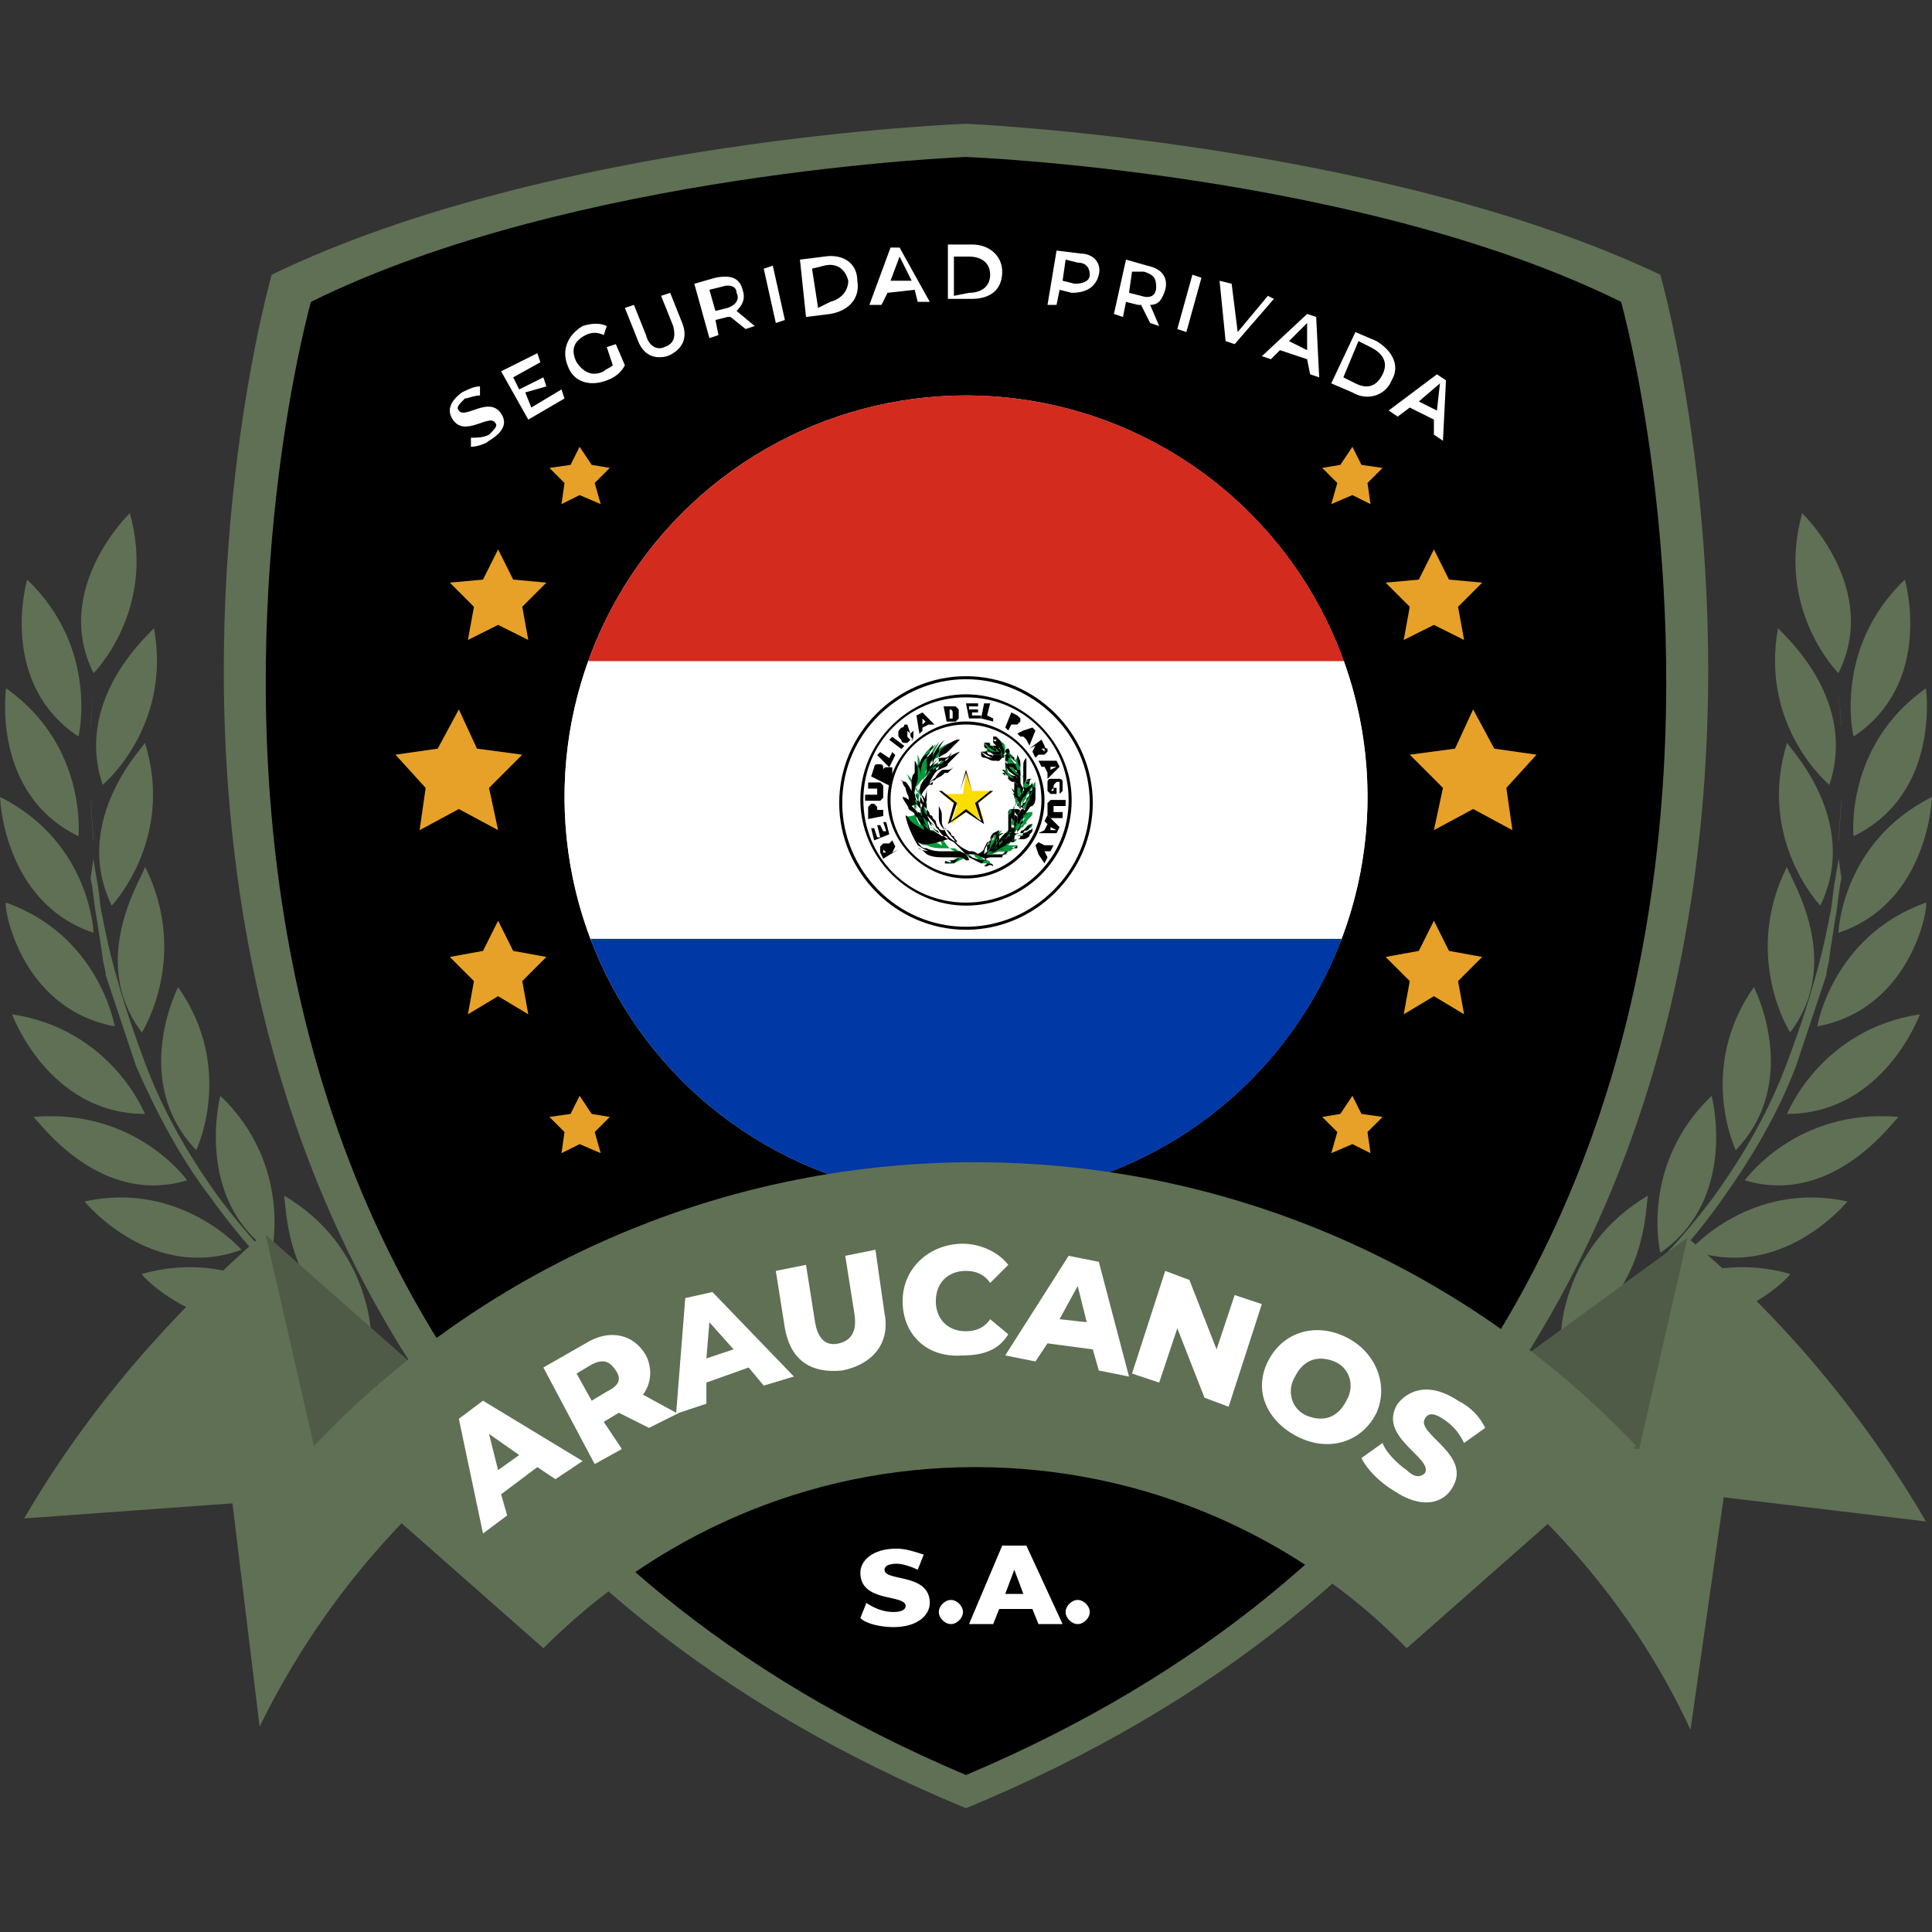 <?xml version="1.0" encoding="utf-8"?>
<!-- Generator: Adobe Illustrator 26.0.1, SVG Export Plug-In . SVG Version: 6.00 Build 0)  -->
<svg version="1.1" id="Capa_1" xmlns="http://www.w3.org/2000/svg" xmlns:xlink="http://www.w3.org/1999/xlink" x="0px" y="0px"
	 viewBox="0 0 64 64" style="enable-background:new 0 0 64 64;" xml:space="preserve">
<rect x="0" y="0" width="64" height="64" fill="#333333" stroke="none"/>
<style type="text/css">
	.st0{fill:#5F7055;}
	.st1{fill:url(#SVGID_1_);}
	.st2{clip-path:url(#SVGID_00000033342580808963891330000001050035620634738608_);}
	.st3{fill:#D32B1E;}
	.st4{fill:#FFFFFF;}
	.st5{fill:#0038A6;}
	.st6{fill:none;}
	.st7{fill:#06993B;}
	.st8{fill:#FCDD01;}
	.st9{fill:#4F5B47;}
	.st10{fill:#E7A128;}
</style>
<g>
	<g>
		<g>
			<g>
				<g>
					<path class="st0" d="M39.8,49.5c0.8,0,1.7-0.2,2.5-0.4c0.8-0.2,1.6-0.5,2.4-0.8c1.6-0.6,3.1-1.3,4.6-2.1
						c2.9-1.7,5.5-3.9,7.5-6.6c1-1.4,1.8-2.8,2.4-4.4c0.6-1.6,1.1-3.2,1.4-4.8c0.1-0.4,0.1-0.8,0.2-1.3l0.1-0.6c0-0.2,0-0.4,0-0.6
						l0.1-1.3l0-1.3l0-0.6c0-0.2,0-0.4,0-0.6l-0.1-1.3l0-0.3l0-0.3l-0.1-0.6l-0.2-1.3l0.2,1.3l0.1,0.6l0,0.3l0,0.3L61,24
						c0,0.2,0,0.4,0,0.6l0,0.6c0,0.4,0,0.8,0,1.3l-0.1,1.3c0,0.2,0,0.4,0,0.6L61,29.1c-0.1,0.4-0.1,0.8-0.2,1.3l-0.2,1.3
						c0,0.2-0.1,0.4-0.1,0.6l-0.2,0.6l-0.2,0.6l-0.2,0.6l-0.2,0.6L59.6,35l-0.1,0.3c-0.6,1.6-1.5,3.1-2.5,4.5c-2,2.8-4.6,5-7.6,6.7
						c-1.5,0.8-3,1.5-4.6,2.1c-0.8,0.3-1.6,0.5-2.4,0.7C41.5,49.4,40.7,49.5,39.8,49.5z"/>
					<path class="st0" d="M40.4,49.2c0,0,1-2.8,4.3-3.4C44.7,45.8,43.6,49.2,40.4,49.2z"/>
					<path class="st0" d="M44,48.2c0,0,0.9-2.9,4.1-3.6C48.1,44.6,47.2,48,44,48.2z"/>
					<path class="st0" d="M47.9,46.5c0,0,0.5-2.9,3.7-4C51.6,42.5,51,46,47.9,46.5z"/>
					<path class="st0" d="M51.7,44.3c0,0,0-3,2.9-4.7C54.5,39.6,54.7,43.1,51.7,44.3z"/>
					<path class="st0" d="M55,41.5c0,0-0.7-2.9,1.7-5.2C56.7,36.3,57.6,39.7,55,41.5z"/>
					<path class="st0" d="M57.5,38.1c0,0-1.3-2.7,0.6-5.4C58.1,32.7,59.7,35.8,57.5,38.1z"/>
					<path class="st0" d="M59.3,34.2c0,0-1.6-2.5-0.1-5.5C59.1,28.8,61.2,31.7,59.3,34.2z"/>
					<path class="st0" d="M60.3,30c0,0-2.1-2.2-1.1-5.4C59.1,24.6,61.7,27.1,60.3,30z"/>
					<path class="st0" d="M60.6,26c0,0-2.3-1.9-1.7-5.2C58.8,20.8,61.6,23,60.6,26z"/>
					<path class="st0" d="M60.9,22.3c0,0-2.1-2.1-1.2-5.3C59.7,17,62.3,19.5,60.9,22.3z"/>
					<path class="st0" d="M61.4,24.4c0,0-0.7-2.9,1.7-5.2C63.1,19.2,64.1,22.6,61.4,24.4z"/>
					<path class="st0" d="M61.4,27.7c0,0-0.3-3,2.4-4.9C63.8,22.8,64.3,26.3,61.4,27.7z"/>
					<path class="st0" d="M60.9,30.9c0,0,0.1-3,3.1-4.5C64,26.4,63.9,29.9,60.9,30.9z"/>
					<path class="st0" d="M60.2,34c0,0,0.5-3,3.6-4.1C63.9,29.9,63.4,33.4,60.2,34z"/>
					<path class="st0" d="M59.2,36.9c0,0,1.1-2.8,4.4-3.3C63.6,33.6,62.4,36.9,59.2,36.9z"/>
					<path class="st0" d="M57.8,39.1c0,0,1.7-2.4,5.1-2.1C62.8,37,60.8,40,57.8,39.1z"/>
					<path class="st0" d="M56,41.4c0,0,2-2.3,5.2-1.6C61.2,39.8,59,42.5,56,41.4z"/>
					<path class="st0" d="M54,43.4c0,0,2.1-2.1,5.3-1.2C59.4,42.2,56.9,44.8,54,43.4z"/>
					<path class="st0" d="M51.9,45c0,0,2.4-1.8,5.5-0.5C57.4,44.5,54.6,46.7,51.9,45z"/>
					<path class="st0" d="M49.9,46.4c0,0,2.6-1.4,5.5,0.4C55.4,46.8,52.3,48.5,49.9,46.4z"/>
					<path class="st0" d="M47.2,47.8c0,0,2.7-1.3,5.4,0.6C52.6,48.4,49.5,50,47.2,47.8z"/>
					<path class="st0" d="M44.4,48.9c0,0,2.8-1.2,5.4,0.9C49.8,49.8,46.6,51.3,44.4,48.9z"/>
					<path class="st0" d="M40.8,49.7c0,0,2.8-1.2,5.4,0.9C46.2,50.6,43,52.1,40.8,49.7z"/>
				</g>
			</g>
			<g>
				<g>
					<path class="st0" d="M24.2,49.5c-0.8,0-1.7-0.2-2.5-0.4c-0.8-0.2-1.6-0.5-2.4-0.8c-1.6-0.6-3.1-1.3-4.6-2.1
						c-2.9-1.7-5.5-3.9-7.5-6.6c-1-1.4-1.8-2.8-2.4-4.4c-0.6-1.6-1.1-3.2-1.4-4.8c-0.1-0.4-0.1-0.8-0.2-1.3l-0.1-0.6
						c0-0.2,0-0.4,0-0.6L3,26.6l0-1.3l0-0.6c0-0.2,0-0.4,0-0.6l0.1-1.3l0-0.3l0-0.3l0.1-0.6l0.2-1.3l-0.2,1.3l-0.1,0.6l0,0.3l0,0.3
						L3,24c0,0.2,0,0.4,0,0.6l0,0.6c0,0.4,0,0.8,0,1.3l0.1,1.3c0,0.2,0,0.4,0,0.6L3,29.1c0.1,0.4,0.1,0.8,0.2,1.3l0.2,1.3
						c0,0.2,0.1,0.4,0.1,0.6l0.2,0.6l0.2,0.6l0.2,0.6l0.2,0.6L4.4,35l0.1,0.3C5.2,36.9,6,38.4,7,39.7c2,2.8,4.6,5,7.6,6.7
						c1.5,0.8,3,1.5,4.6,2.1c0.8,0.3,1.6,0.5,2.4,0.7C22.5,49.4,23.3,49.5,24.2,49.5z"/>
					<path class="st0" d="M23.6,49.2c0,0-1-2.8-4.3-3.4C19.3,45.8,20.4,49.2,23.6,49.2z"/>
					<path class="st0" d="M20,48.2c0,0-0.9-2.9-4.1-3.6C15.9,44.6,16.8,48,20,48.2z"/>
					<path class="st0" d="M16.1,46.5c0,0-0.5-2.9-3.7-4C12.4,42.5,13,46,16.1,46.5z"/>
					<path class="st0" d="M12.3,44.3c0,0,0-3-2.9-4.7C9.5,39.6,9.3,43.1,12.3,44.3z"/>
					<path class="st0" d="M9,41.5c0,0,0.7-2.9-1.7-5.2C7.3,36.3,6.4,39.7,9,41.5z"/>
					<path class="st0" d="M6.5,38.1c0,0,1.3-2.7-0.6-5.4C5.9,32.7,4.3,35.8,6.5,38.1z"/>
					<path class="st0" d="M4.7,34.2c0,0,1.6-2.5,0.1-5.5C4.9,28.8,2.8,31.7,4.7,34.2z"/>
					<path class="st0" d="M3.7,30c0,0,2.1-2.2,1.1-5.4C4.9,24.6,2.3,27.1,3.7,30z"/>
					<path class="st0" d="M3.4,26c0,0,2.3-1.9,1.7-5.2C5.2,20.8,2.4,23,3.4,26z"/>
					<path class="st0" d="M3.1,22.3c0,0,2.1-2.1,1.2-5.3C4.3,17,1.7,19.5,3.1,22.3z"/>
					<path class="st0" d="M2.6,24.4c0,0,0.7-2.9-1.7-5.2C0.9,19.2-0.1,22.6,2.6,24.4z"/>
					<path class="st0" d="M2.6,27.7c0,0,0.3-3-2.4-4.9C0.2,22.8-0.3,26.3,2.6,27.7z"/>
					<path class="st0" d="M3.1,30.9c0,0-0.1-3-3.1-4.5C0,26.4,0.1,29.9,3.1,30.9z"/>
					<path class="st0" d="M3.8,34c0,0-0.5-3-3.6-4.1C0.1,29.9,0.6,33.4,3.8,34z"/>
					<path class="st0" d="M4.8,36.9c0,0-1.1-2.8-4.4-3.3C0.4,33.6,1.6,36.9,4.8,36.9z"/>
					<path class="st0" d="M6.2,39.1c0,0-1.7-2.4-5.1-2.1C1.2,37,3.2,40,6.2,39.1z"/>
					<path class="st0" d="M8,41.4c0,0-2-2.3-5.2-1.6C2.8,39.8,5,42.5,8,41.4z"/>
					<path class="st0" d="M10,43.4c0,0-2.1-2.1-5.3-1.2C4.6,42.2,7.1,44.8,10,43.4z"/>
					<path class="st0" d="M12.1,45c0,0-2.4-1.8-5.5-0.5C6.6,44.5,9.4,46.7,12.1,45z"/>
					<path class="st0" d="M14.1,46.4c0,0-2.6-1.4-5.5,0.4C8.6,46.8,11.7,48.5,14.1,46.4z"/>
					<path class="st0" d="M16.8,47.8c0,0-2.7-1.3-5.4,0.6C11.4,48.4,14.5,50,16.8,47.8z"/>
					<path class="st0" d="M19.6,48.9c0,0-2.8-1.2-5.4,0.9C14.2,49.8,17.4,51.3,19.6,48.9z"/>
					<path class="st0" d="M23.2,49.7c0,0-2.8-1.2-5.4,0.9C17.8,50.6,21,52.1,23.2,49.7z"/>
				</g>
			</g>
		</g>
	</g>
	<path class="st0" d="M32,59.9C-1.6,46,9,9.1,9,9.1c9.3-4.5,23-5,23-5s13.7,0.6,23,5C55,9.1,65.6,46,32,59.9z"/>
	<path d="M32,58.8C0.3,45.4,10.3,10,10.3,10C19,5.7,32,5.2,32,5.2S45,5.7,53.7,10C53.7,10,63.7,45.4,32,58.8z"/>
	<g>
		<g>
			<g>
				<path d="M43.7,26.4c0,6.4-5.2,11.7-11.7,11.7s-11.7-5.2-11.7-11.7c0-6.4,5.2-11.7,11.7-11.7S43.7,19.9,43.7,26.4z"/>
			</g>
			<radialGradient id="SVGID_1_" cx="28.555" cy="20.535" r="15.058" gradientUnits="userSpaceOnUse">
				<stop  offset="0" style="stop-color:#F2F2F2"/>
				<stop  offset="1" style="stop-color:#D6D6D6"/>
			</radialGradient>
			<circle class="st1" cx="32" cy="26.4" r="13.3"/>
			<g>
				<defs>
					
						<ellipse id="SVGID_00000045591586030532778430000008935311948677624707_" transform="matrix(1 -1.015566e-02 1.015566e-02 1 -0.266 0.326)" cx="32" cy="26.4" rx="13.3" ry="13.3"/>
				</defs>
				<clipPath id="SVGID_00000013887131605210766910000003386365366897415306_">
					<use xlink:href="#SVGID_00000045591586030532778430000008935311948677624707_"  style="overflow:visible;"/>
				</clipPath>
				<g style="clip-path:url(#SVGID_00000013887131605210766910000003386365366897415306_);">
					<rect x="16.3" y="12.7" class="st3" width="32.3" height="9.3"/>
					<rect x="16.3" y="21.9" class="st4" width="32.3" height="9.3"/>
					<rect x="16.3" y="31.1" class="st5" width="32.3" height="9.3"/>
				</g>
			</g>
			
				<ellipse transform="matrix(1 -9.759265e-03 9.759265e-03 1 -0.256 0.314)" class="st6" cx="32" cy="26.4" rx="13.3" ry="13.3"/>
		</g>
		<g>
			<g id="path2542_00000149381441554182234020000008016407411281351576_">
				<path class="st4" d="M36.1,26.5c0,2.3-1.9,4.1-4.1,4.1c-2.3,0-4.1-1.9-4.1-4.1c0-2.3,1.9-4.1,4.1-4.1
					C34.3,22.4,36.1,24.2,36.1,26.5z"/>
				<path d="M32,30.8c-2.3,0-4.2-1.9-4.2-4.2c0-2.3,1.9-4.2,4.2-4.2c2.3,0,4.2,1.9,4.2,4.2C36.2,28.9,34.3,30.8,32,30.8z M32,22.5
					c-2.2,0-4.1,1.8-4.1,4.1c0,2.2,1.8,4.1,4.1,4.1c2.2,0,4.1-1.8,4.1-4.1C36.1,24.3,34.2,22.5,32,22.5z"/>
			</g>
			<g id="path2618_00000176010805367505802390000011194941707466308244_">
				<path class="st7" d="M34,25.9c-0.1,0-0.1,0.1-0.1,0.1s0,0,0,0c0,0,0,0.1,0.1,0.1c0.1,0,0.1-0.1,0.1-0.1
					C34.1,26,34.1,25.9,34,25.9"/>
				<path d="M34,26.2L34,26.2C34,26.2,34,26.2,34,26.2c-0.1,0-0.1-0.1-0.1-0.2c0,0,0,0,0,0l0,0c0,0,0-0.1,0.1-0.1l0,0
					c0.1,0,0.1,0.1,0.1,0.1C34.1,26.1,34.1,26.2,34,26.2z M33.9,26C33.9,26,33.9,26,33.9,26c0,0,0,0.1,0.1,0.1l0,0
					c0.1,0,0.1-0.1,0.1-0.1C34.1,26,34.1,25.9,33.9,26C34,25.9,34,25.9,33.9,26C33.9,25.9,33.9,26,33.9,26z"/>
			</g>
			
				<g id="g4938_00000047059978922200163020000002167663662395707017_" transform="matrix(1,0,0,1.009,97.058,-0.918)">
				<g id="path2462_00000155108549492061384750000000386794068165533856_">
					<path d="M-67.7,28.9L-67.7,28.9C-67.7,28.8-67.7,28.8-67.7,28.9c-0.1-0.1-0.1-0.1-0.1-0.1c0,0,0,0,0,0c0,0,0,0,0,0
						c0,0,0,0,0,0.1L-67.7,28.9L-67.7,28.9z M-67.3,28.8l-0.5,0.3l-0.1-0.2c0,0,0-0.1,0-0.1c0,0,0-0.1,0-0.1c0,0,0,0,0.1-0.1
						c0,0,0,0,0.1,0c0,0,0,0,0.1,0c0,0,0,0,0,0c0,0,0,0,0,0c0,0,0,0,0,0c0,0,0,0,0,0l0.1-0.1l0.1,0.2l-0.1,0.2c0,0,0,0,0,0
						c0,0,0,0,0,0l0,0l0.2-0.1L-67.3,28.8z"/>
				</g>
				<g id="path2466_00000004519594975173381500000006899790713466788253_">
					<path d="M-68.1,28.5l-0.1-0.4l0.1,0l0.1,0.3l0.1,0L-68,28l0.1,0l0.1,0.2l0.1,0l-0.1-0.3l0.1,0l0.1,0.4L-68.1,28.5z"/>
				</g>
				<g id="path2470_00000141418145427298020950000013392231060671471495_">
					<path d="M-68.1,27.7L-68.1,27.7c0-0.1,0-0.1,0-0.1c0,0,0,0,0,0c0,0,0,0,0,0c0,0,0,0,0,0.1l0,0L-68.1,27.7z M-68.3,27.8l0-0.3
						c0-0.1,0-0.1,0-0.1c0,0,0.1-0.1,0.1-0.1c0.1,0,0.1,0,0.1,0c0,0,0.1,0.1,0.1,0.1l0,0.1l0.2,0l0,0.2L-68.3,27.8z"/>
				</g>
				<g id="path2474_00000093146980065602877220000002123963858454421663_">
					<path d="M-68.3,26.8l0-0.2l0.3,0c0,0,0.1,0,0.1,0c0,0,0,0,0.1,0.1c0,0,0,0,0,0.1c0,0,0,0.1,0,0.1c0,0,0,0.1,0,0.1
						c0,0,0,0.1,0,0.1c0,0,0,0-0.1,0.1c0,0,0,0-0.1,0c0,0-0.1,0-0.1,0l-0.3,0l0-0.2l0.3,0c0,0,0.1,0,0.1,0c0,0,0,0,0-0.1
						c0,0,0-0.1,0-0.1c0,0,0,0-0.1,0L-68.3,26.8z"/>
				</g>
				<g id="path2478_00000117650538636560960070000011274459598783849362_">
					<path d="M-67.8,26.4L-67.8,26.4c0-0.1,0-0.1,0-0.1c0,0,0,0,0,0c0,0,0,0,0,0c0,0,0,0,0,0.1l0,0.1L-67.8,26.4z M-68,26.3
						L-68,26.3c0-0.1,0-0.1,0-0.1c0,0,0,0,0,0c0,0,0,0,0,0C-68,26.2-68,26.2-68,26.3L-68,26.3L-68,26.3z M-68.2,26.4l0.1-0.3
						c0,0,0-0.1,0.1-0.1c0,0,0.1,0,0.1,0c0,0,0.1,0,0.1,0.1c0,0,0,0,0,0.1c0,0,0-0.1,0.1-0.1c0,0,0.1,0,0.1,0c0,0,0,0,0.1,0
						c0,0,0,0,0,0.1c0,0,0,0,0,0.1c0,0,0,0.1,0,0.1l-0.1,0.3L-68.2,26.4z"/>
				</g>
				<g id="path2482_00000163752382834250100160000004970964444653605264_">
					<path d="M-68,25.7l0.1-0.1l0.3,0.2l0.1-0.2l0.1,0.1l-0.2,0.4L-68,25.7z"/>
				</g>
				<g id="path2486_00000116217119166074297460000017168019189294137988_">
					<path d="M-67.6,25.2l0.1-0.1l0.4,0.3l-0.1,0.1L-67.6,25.2z"/>
				</g>
				<g id="path2490_00000174562684872282957180000003196881098348398737_">
					<path d="M-66.9,25l0.1-0.1c0,0,0,0.1,0,0.1c0,0,0,0.1,0,0.1c0,0,0,0.1-0.1,0.1c0,0-0.1,0.1-0.1,0.1c0,0-0.1,0-0.1,0
						c0,0-0.1,0-0.1-0.1c-0.1-0.1-0.1-0.1-0.1-0.2c0-0.1,0-0.1,0.1-0.2c0.1,0,0.1-0.1,0.1-0.1c0,0,0.1,0,0.1,0L-66.9,25
						c-0.1-0.1-0.1-0.1-0.1-0.1c0,0,0,0,0,0c0,0,0,0,0,0c0,0,0,0.1,0,0.1c0,0,0,0.1,0,0.1c0,0,0.1,0.1,0.1,0.1c0,0,0.1,0,0.1,0
						C-66.9,25.1-66.9,25.1-66.9,25C-66.9,25-66.9,25-66.9,25"/>
				</g>
				<g id="path2494_00000054965520128025997680000007539775877505684890_">
					<path d="M-66.4,24.6l-0.1-0.1l0,0.2L-66.4,24.6z M-66.3,24.7l-0.2,0.1l0,0.1l-0.1,0.1l-0.1-0.6l0.2-0.1l0.4,0.4L-66.3,24.7
						L-66.3,24.7z"/>
				</g>
				<g id="path2498_00000178202007518651476150000010898582015742611381_">
					<path d="M-65.6,24.2l0,0.3l0,0c0,0,0.1,0,0.1,0c0,0,0,0,0,0c0,0,0,0,0-0.1c0-0.1,0-0.1,0-0.1C-65.5,24.2-65.6,24.2-65.6,24.2
						L-65.6,24.2z M-65.8,24.1l0.2,0c0,0,0.1,0,0.1,0c0,0,0.1,0,0.1,0c0,0,0,0,0.1,0.1c0,0,0,0.1,0,0.1c0,0.1,0,0.1,0,0.1
						c0,0,0,0.1,0,0.1c0,0,0,0-0.1,0.1c0,0-0.1,0-0.1,0l-0.2,0L-65.8,24.1z"/>
				</g>
			</g>
			<g id="path2502_00000129192218749249072580000014522746987837933696_">
				<path d="M32,23.3l0.4,0l0,0.1l-0.3,0l0,0.1l0.3,0l0,0.1l-0.2,0l0,0.1l0.3,0l0,0.1l-0.4,0L32,23.3z"/>
			</g>
			<g id="path2506_00000085946302139021487820000005830988436138050231_">
				<path d="M32.6,23.3l0.2,0l-0.1,0.4l0.2,0.1l0,0.1l-0.4-0.1L32.6,23.3z"/>
			</g>
			<g id="path2510_00000011018710494299648470000004923646548205837230_">
				<path d="M33.5,23.9L33.5,23.9C33.6,24,33.6,24,33.5,23.9c0.1,0,0.1,0,0.1,0c0,0,0,0,0,0c0,0,0,0,0,0L33.5,23.9L33.5,23.9z
					 M33.5,23.6l0.2,0.1c0,0,0.1,0.1,0.1,0.1c0,0,0,0.1,0,0.1c0,0-0.1,0.1-0.1,0.1c0,0-0.1,0-0.1,0l-0.1,0l-0.1,0.2l-0.1-0.1
					L33.5,23.6z"/>
			</g>
			<g id="path2514_00000077293220681289510910000014834996161577829270_">
				<path d="M34.1,24.4l0.1-0.2L34.1,24.4L34.1,24.4z M34,24.5l-0.1-0.1l-0.1,0l-0.1-0.1l0.2-0.1l0.3-0.1l0.1,0.1l-0.2,0.5L34,24.5
					L34,24.5z"/>
			</g>
			<g id="path2518_00000176750170556783942990000002919666302000822959_">
				<path d="M34.5,24.8L34.5,24.8C34.5,24.8,34.5,24.8,34.5,24.8c0.1,0.1,0.1,0.1,0.1,0.1c0,0,0,0,0,0c0,0,0,0,0,0c0,0,0,0,0-0.1
					L34.5,24.8L34.5,24.8z M34.1,24.8l0.4-0.3l0.1,0.2c0,0,0,0.1,0.1,0.1c0,0,0,0.1,0,0.1c0,0,0,0-0.1,0.1c0,0,0,0-0.1,0
					c0,0,0,0-0.1,0c0,0,0,0,0,0c0,0,0,0,0,0c0,0,0,0,0,0c0,0,0,0,0,0l-0.1,0.1l-0.1-0.2l0.1-0.2c0,0,0,0,0,0c0,0,0,0,0,0l0,0
					l-0.2,0.1L34.1,24.8z"/>
			</g>
			<g id="path2522_00000080898980258434597350000007768763958557595526_">
				<path d="M34.8,25.5l0.2-0.1l-0.2,0L34.8,25.5z M34.7,25.6l-0.1-0.2l-0.1,0l-0.1-0.2l0.6,0l0.1,0.2l-0.4,0.4L34.7,25.6L34.7,25.6
					z"/>
			</g>
			<g id="path2526_00000142177550785523287820000013201399332993156784_">
				<path d="M34.9,26.1l0.1,0l0,0.2l-0.2,0c0,0-0.1-0.1-0.1-0.1c0,0,0-0.1,0-0.1c0-0.1,0-0.1,0-0.2c0,0,0-0.1,0.1-0.1
					c0,0,0.1,0,0.1,0c0.1,0,0.1,0,0.2,0c0,0,0.1,0,0.1,0.1c0,0,0,0.1,0,0.1c0,0.1,0,0.1,0,0.1c0,0,0,0.1,0,0.1c0,0,0,0-0.1,0.1
					l0-0.2c0,0,0,0,0,0c0,0,0,0,0-0.1c0,0,0-0.1,0-0.1c0,0-0.1,0-0.1,0C34.9,26,34.9,26,34.9,26.1C34.8,26.1,34.8,26.1,34.9,26.1
					C34.8,26.2,34.8,26.2,34.9,26.1c-0.1,0.1-0.1,0.1,0,0.1l0,0L34.9,26.1z"/>
			</g>
			<g id="path2530_00000053533390569105987930000014016995954769532560_">
				<path d="M35.2,26.9l0,0.2l-0.3,0c0,0-0.1,0-0.1,0c0,0,0,0-0.1-0.1c0,0,0,0,0-0.1c0,0,0-0.1,0-0.1c0,0,0-0.1,0-0.1
					c0,0,0-0.1,0-0.1c0,0,0,0,0.1-0.1c0,0,0,0,0.1,0c0,0,0.1,0,0.1,0l0.3,0l0,0.2l-0.3,0c0,0-0.1,0-0.1,0c0,0,0,0,0,0.1
					c0,0,0,0.1,0,0.1c0,0,0,0,0.1,0L35.2,26.9z"/>
			</g>
			<g id="path2534_00000157301288909459090350000016096909796509005233_">
				<path d="M34.8,27.5l0.2,0l-0.2-0.1L34.8,27.5z M34.6,27.5l0.1-0.2l-0.1-0.1l0.1-0.2l0.4,0.4l-0.1,0.2l-0.6,0L34.6,27.5
					L34.6,27.5z"/>
			</g>
			<g id="path2538_00000169542660297192624000000008742173558403451022_">
				<path d="M34.9,28l-0.1,0.2l-0.2,0l0.1,0.2l-0.1,0.2l-0.2-0.3L34.3,28l0.1-0.1l0.2,0.1L34.9,28z"/>
			</g>
			<g id="path2546_00000080200512830154777710000011229805063532784521_">
				<path d="M32,30c-1.9,0-3.5-1.6-3.5-3.5c0-1.9,1.6-3.5,3.5-3.5c1.9,0,3.5,1.6,3.5,3.5C35.5,28.5,33.9,30,32,30z M32,23.1
					c-1.9,0-3.4,1.5-3.4,3.4c0,1.9,1.5,3.4,3.4,3.4c1.9,0,3.4-1.5,3.4-3.4C35.4,24.6,33.9,23.1,32,23.1z"/>
			</g>
			<g id="path2550_00000141414339984631018900000009540841914886186673_">
				<path d="M32,29.1c-1.4,0-2.6-1.2-2.6-2.6c0-1.4,1.2-2.6,2.6-2.6c1.4,0,2.6,1.2,2.6,2.6C34.6,28,33.4,29.1,32,29.1z M32,24
					c-1.4,0-2.5,1.1-2.5,2.5c0,1.4,1.1,2.5,2.5,2.5c1.4,0,2.5-1.1,2.5-2.5C34.5,25.1,33.4,24,32,24z"/>
			</g>
			<g id="path2554_00000168822762320737668850000004540438893801511344_">
				<path class="st8" d="M32,25.6l0.2,0.6l0.7,0l-0.5,0.4l0.2,0.6L32,26.9l-0.5,0.4l0.2-0.6l-0.5-0.4l0.7,0L32,25.6z"/>
				<path d="M32.6,27.3L32,26.9l-0.6,0.4l0.2-0.7l-0.5-0.4l0.7,0l0.2-0.7l0.2,0.7l0.7,0l-0.5,0.4L32.6,27.3z M31.2,26.2l0.5,0.4l0,0
					l-0.2,0.6l0.5-0.4l0.5,0.4l-0.2-0.6l0.5-0.4l-0.6,0l0,0L32,25.6l-0.2,0.6l0,0L31.2,26.2z"/>
			</g>
			<g id="path2562_00000055688036646480427910000003897202885304043421_">
				<path class="st7" d="M33.2,28.3c0,0-0.1,0-0.1,0c0,0-0.1,0-0.2,0c0,0-0.1,0-0.1,0C32.6,28.3,33.1,28.3,33.2,28.3 M32.7,28.2
					c0,0,0.1-0.2,0.1-0.2c0,0,0.1-0.1,0.1-0.2c0,0,0.1-0.1,0.1-0.1C32.9,27.8,32.8,28,32.7,28.2C32.7,28.1,32.7,28.2,32.7,28.2
					C32.7,28.2,32.7,28.2,32.7,28.2C32.6,28.2,32.7,28.2,32.7,28.2C32.7,28.2,32.7,28.2,32.7,28.2z M33.4,28.3c0,0-0.1,0-0.1,0
					c-0.1,0-0.1,0-0.2,0c-0.1,0-0.1,0-0.2,0c-0.1,0-0.1,0-0.1,0s0,0,0,0c0,0,0.1-0.1,0.1-0.1l0-0.1c0,0,0.2-0.3,0.2-0.4
					c0-0.1,0.1-0.2,0.1-0.2c0,0-0.2,0.1-0.2,0.1c0,0-0.1,0.1-0.1,0.2c0,0-0.1,0.1-0.1,0.1c-0.1,0-0.1,0.2-0.1,0.3
					c0,0.1-0.3,0.2-0.3,0.2s-0.1,0,0,0c0,0,0,0,0.1,0c0,0,0.2-0.1,0.2-0.1c0,0,0.1,0,0.2,0c0.1,0,0.1,0,0.1,0c0,0,0.1,0,0.1,0
					c0,0,0.1,0,0.1,0c0,0,0.1-0.1,0.1-0.1S33.3,28.3,33.4,28.3C33.4,28.3,33.4,28.3,33.4,28.3"/>
				<path d="M32.9,28.4c0,0-0.1,0-0.1,0c-0.1,0-0.1,0-0.1,0c0,0-0.1,0-0.1,0c-0.1,0-0.1,0-0.1,0c0,0,0,0-0.1,0c0,0,0,0,0,0
					c0,0,0,0,0,0c0,0,0,0,0,0c0.1,0,0.2-0.1,0.2-0.1c0,0,0-0.2,0.1-0.3c0,0,0.1,0,0.1-0.1c0,0,0-0.1,0.1-0.2c0,0,0.2-0.1,0.2-0.1h0
					l0,0c0,0,0,0.2-0.1,0.2c0,0,0,0.1,0,0.1c0,0.1-0.1,0.2-0.2,0.2l0,0l0,0.1c0,0,0,0,0,0c0,0,0.1,0,0.1,0c0.1,0,0.1,0,0.2,0l0,0
					c0.1,0,0.2,0,0.2,0c0.1,0,0.1,0,0.1,0c0,0,0,0,0,0c0,0,0,0,0,0c0,0-0.1,0.1-0.1,0.1c0,0-0.1,0-0.1,0.1c0,0-0.1,0-0.1,0
					C33,28.4,32.9,28.4,32.9,28.4C32.9,28.4,32.9,28.4,32.9,28.4z M32.6,28.3L32.6,28.3c0,0,0.1,0,0.2,0c0.1,0,0.1,0,0.1,0
					c0,0,0,0,0.1,0c0,0,0.1,0,0.1,0c0,0,0,0,0,0l0,0c0,0,0,0,0.1,0c0,0,0.1,0,0.1-0.1c0,0,0.1,0,0.1-0.1c0,0,0,0,0,0
					c0,0-0.1,0-0.1,0c-0.1,0-0.1,0-0.2,0l0,0c-0.1,0-0.1,0-0.2,0c-0.1,0-0.1,0-0.1,0C32.7,28.3,32.7,28.3,32.6,28.3
					C32.7,28.3,32.7,28.3,32.6,28.3C32.7,28.3,32.7,28.3,32.6,28.3c0.1-0.1,0.1-0.1,0.2-0.1l0-0.1c0,0,0.2-0.3,0.2-0.4l0,0l0,0
					c0-0.1,0.1-0.1,0.1-0.2c0,0-0.2,0.1-0.2,0.1c0,0-0.1,0.1-0.1,0.2c0,0.1-0.1,0.1-0.1,0.1c0,0-0.1,0.2-0.1,0.2
					c0,0.1-0.2,0.2-0.3,0.2c0,0,0,0,0,0c0,0,0,0,0,0c0,0,0,0,0,0c0,0,0,0,0,0c0,0,0,0,0,0C32.4,28.4,32.5,28.4,32.6,28.3
					C32.5,28.3,32.6,28.3,32.6,28.3z M32.8,28.4C32.8,28.4,32.8,28.4,32.8,28.4c-0.1-0.1-0.1-0.1,0.1-0.1c0.1,0,0.2,0,0.3,0l0,0
					c0,0-0.1,0-0.1,0l0,0c0,0-0.1,0-0.1,0C32.9,28.4,32.9,28.4,32.8,28.4C32.9,28.4,32.9,28.4,32.8,28.4
					C32.9,28.4,32.8,28.4,32.8,28.4z M32.7,28.2L32.7,28.2C32.6,28.2,32.6,28.2,32.7,28.2C32.6,28.2,32.6,28.2,32.7,28.2L32.7,28.2
					C32.7,28.2,32.7,28.2,32.7,28.2c0-0.1,0-0.1,0-0.2c0,0,0-0.1,0.1-0.1c0,0,0,0,0-0.1c0,0,0.1-0.1,0.1-0.1c0,0,0.1-0.1,0.1-0.1
					c0,0,0,0,0,0l0,0l0,0c-0.1,0.1-0.2,0.3-0.2,0.4C32.8,28.1,32.7,28.2,32.7,28.2C32.7,28.2,32.7,28.2,32.7,28.2
					C32.7,28.2,32.7,28.2,32.7,28.2L32.7,28.2z"/>
			</g>
			<g id="path2558_00000079482179726625807180000003522835186717776029_">
				<path class="st7" d="M32.8,28.6c0,0-0.3-0.2-0.3-0.2c0,0-0.1-0.1-0.2-0.1c0,0-0.1,0-0.1,0c-0.1,0-0.1,0-0.1,0l0.1,0
					c0,0,0.1,0,0.1,0.1c0.1,0,0.1,0.1,0.1,0.1l0.3,0.1l0.1,0C32.5,28.6,32.6,28.5,32.8,28.6"/>
				<path d="M32.5,28.6L32.5,28.6l-0.4-0.2l0,0c0,0,0,0,0-0.1c0,0-0.1-0.1-0.1-0.1l-0.1,0l0,0c0,0,0.1,0,0.1,0c0,0,0,0,0,0
					c0,0,0.1,0,0.1,0c0,0,0.1,0.1,0.2,0.1c0,0,0,0,0,0c0,0,0.3,0.1,0.4,0.2l0,0C32.6,28.6,32.5,28.6,32.5,28.6L32.5,28.6z
					 M32.2,28.4l0.3,0.1l0.1,0c0,0,0.1-0.1,0.2-0.1c-0.1-0.1-0.3-0.1-0.3-0.1c0,0,0,0-0.1,0c0,0-0.1-0.1-0.2-0.1c0,0-0.1,0-0.1,0
					c0,0,0,0,0,0c0,0-0.1,0-0.1,0l0,0C32,28.3,32.1,28.3,32.2,28.4C32.2,28.4,32.2,28.4,32.2,28.4z"/>
			</g>
			<g id="path2566_00000111177405589668783390000004370704712919947910_">
				<path class="st7" d="M33.1,27.9c0.1-0.1,0.2-0.2,0.2-0.3c0,0,0,0,0,0.1c0,0,0,0,0,0.1c0,0-0.1,0.1-0.1,0.1
					C33.2,27.8,33.2,27.8,33.1,27.9C33.1,27.9,33.1,27.9,33.1,27.9c0,0.1-0.1,0.1-0.1,0.2c0,0.1,0,0,0,0.1C33,28,33,28,33.1,27.9
					 M32.9,28.2c0,0-0.2,0.1-0.1,0.1c0.1,0,0.3-0.1,0.3-0.1c0.1,0,0.1-0.1,0.2-0.1c0.1-0.1,0.2-0.2,0.2-0.3c0-0.1,0.1-0.1-0.1-0.3
					c0,0,0,0-0.1,0.1c0,0-0.1,0.1-0.1,0.1l-0.1,0.1C33.1,27.7,32.9,28.1,32.9,28.2"/>
				<path d="M32.7,28.3L32.7,28.3L32.7,28.3c0,0,0,0,0.1-0.1c0,0,0.1,0,0.1,0c0-0.1,0.3-0.5,0.3-0.5l0,0l0.1-0.1c0,0,0.1,0,0.1-0.1
					c0,0,0.1-0.1,0.1-0.1l0,0l0,0c0.1,0.2,0.1,0.3,0.1,0.3c0,0.1-0.1,0.2-0.2,0.2l0,0c0,0,0,0,0,0c0,0-0.1,0.1-0.1,0.1
					C33,28.2,32.8,28.3,32.7,28.3C32.7,28.3,32.7,28.3,32.7,28.3z M33.1,27.7c0,0-0.2,0.4-0.3,0.5c0,0,0,0-0.1,0.1
					c0.1,0,0.2-0.1,0.2-0.1c0,0,0.1-0.1,0.1-0.1c0,0,0,0,0,0l0,0c0.1-0.1,0.2-0.2,0.2-0.2c0-0.1,0-0.1,0-0.3c0,0,0,0,0,0
					C33.3,27.6,33.2,27.6,33.1,27.7L33.1,27.7z M32.9,28.2L32.9,28.2c0-0.1,0.1-0.2,0.1-0.3l0,0c0.1,0,0.1-0.1,0.1-0.2
					c0-0.1,0.1-0.1,0.1-0.1l0,0l0,0c0,0,0,0.1,0,0.1c0,0,0,0,0,0c0,0,0,0,0,0c0,0,0,0,0,0c0,0,0,0,0,0.1c0,0,0,0.1-0.1,0.1
					c0,0,0,0,0,0.1c0,0,0,0,0,0c0,0,0,0,0,0.1C33,28,33,28.1,32.9,28.2C33,28.1,33,28.1,32.9,28.2C33,28.1,33,28.1,32.9,28.2z"/>
			</g>
			<g id="path2570_00000023268761580233866490000014497653297493608107_">
				<path class="st7" d="M33.7,28c0,0-0.1,0-0.1,0c0,0-0.1,0-0.2,0c-0.1,0-0.1,0-0.2,0.1c0,0-0.1,0.1-0.1,0.1l0,0
					c0.1-0.1,0.2-0.1,0.2-0.1c0,0,0.1,0,0.2,0C33.6,28,33.6,28.1,33.7,28c-0.1,0.1-0.2,0.1-0.2,0.1c-0.1,0-0.1,0-0.2,0
					c0,0-0.3,0.1-0.3,0.1s0.2,0,0.3,0c0,0,0.1,0,0.1,0c0.1,0,0.1-0.1,0.2-0.1C33.6,28.1,33.7,28.1,33.7,28
					C33.7,28.1,33.7,28.1,33.7,28C33.7,28,33.7,28,33.7,28"/>
				<path d="M33.3,28.2L33.3,28.2C33.3,28.2,33.3,28.2,33.3,28.2c-0.1,0-0.2,0-0.3,0l0,0c0,0,0,0,0.1,0l0,0c0,0,0.1-0.1,0.1-0.1
					c0,0,0.1-0.1,0.2-0.1c0.1,0,0.1,0,0.2,0c0,0,0,0,0,0c0,0,0.1,0,0.1,0c0,0,0,0,0,0c0,0,0,0,0,0c0,0,0,0,0,0c0,0-0.1,0.1-0.1,0.1
					c0,0-0.1,0-0.1,0l0,0C33.5,28.2,33.5,28.2,33.3,28.2C33.4,28.2,33.3,28.2,33.3,28.2z M33.1,28.2c0.1,0,0.1,0,0.2,0c0,0,0,0,0,0
					l0,0c0,0,0,0,0.1,0c0.1,0,0.1-0.1,0.2-0.1l0,0c0,0,0.1,0,0.1,0l0,0c0,0,0,0,0-0.1c0,0,0,0,0,0l0,0c-0.1,0-0.1,0-0.1,0
					c0,0,0,0,0,0c0,0-0.1,0-0.2,0c-0.1,0-0.1,0-0.2,0.1C33.2,28.1,33.2,28.1,33.1,28.2c0.1-0.1,0.1-0.1,0.1-0.1c0,0,0,0,0,0
					c0,0,0,0,0,0l0,0c0,0,0.1,0,0.2,0c0,0,0.1,0,0.1,0c0,0,0,0,0,0c0,0,0,0,0,0l0,0c0,0-0.1,0-0.2,0c0,0-0.1,0-0.1,0c0,0,0,0-0.1,0
					C33.3,28.1,33.2,28.1,33.1,28.2L33.1,28.2z"/>
			</g>
			<g id="path2574_00000059301759303407258380000001939990378071340713_">
				<path class="st7" d="M33.8,27.3c0,0,0.1-0.1,0.1-0.2c0,0,0.1,0,0.1,0c0,0,0.1,0,0,0c0,0-0.1,0-0.1,0.1
					C33.9,27.3,33.8,27.4,33.8,27.3c-0.1,0.1-0.1,0.2-0.1,0.2l0,0C33.7,27.5,33.8,27.4,33.8,27.3z M34.2,27.3
					C34.2,27.3,34.2,27.3,34.2,27.3C34,27.3,34,27.4,34,27.5c0,0-0.1,0.1-0.2,0.1c-0.1,0-0.2,0.1-0.2,0.1c0,0,0,0,0,0c0,0,0,0,0,0
					s0.2,0,0.3-0.1c0.1,0,0.1-0.1,0.1-0.1c0,0,0.1-0.1,0.1-0.1c0,0.1-0.2,0.2-0.3,0.3c0,0-0.1,0-0.2,0c-0.1,0-0.1,0-0.1,0
					c0,0,0,0,0-0.1c0,0,0.1-0.1,0.2-0.1c0.1,0,0.1-0.1,0.2-0.1c0,0,0-0.1,0.1-0.1c0-0.1,0-0.1,0.1-0.2c0.1-0.1,0.1-0.1,0.1-0.2
					c0,0,0,0-0.1,0c0,0-0.1,0-0.2,0.1c-0.1,0-0.1,0.1-0.1,0.1c0,0,0,0.1-0.1,0.1c0,0-0.1,0.1-0.1,0.1c0,0,0,0.1-0.1,0
					c0,0,0-0.2,0.1-0.3c0,0,0-0.1,0-0.1c0,0,0-0.1,0-0.1c0,0,0-0.1,0-0.1c-0.1,0.1,0,0.2,0,0.3c0,0.1,0,0.2,0,0.2c0.1,0,0,0.1,0,0.2
					c0,0-0.1,0-0.1,0.1c0,0-0.2,0.3-0.2,0.3l0.2-0.1c0,0,0,0,0,0c0,0,0-0.1,0-0.1c0.1,0,0.1,0,0.1,0s0.1,0,0.2,0
					c0.1,0,0.2-0.1,0.2-0.2C34.1,27.5,34.2,27.4,34.2,27.3C34.2,27.3,34.2,27.3,34.2,27.3"/>
				<path d="M33.2,28L33.2,28c0-0.1,0.2-0.3,0.2-0.3c0,0,0,0,0.1,0c0,0,0,0,0.1,0c0,0,0.1-0.1,0-0.1c0,0,0,0,0,0l0,0l0,0
					c0,0,0-0.2,0-0.2c0,0,0,0,0-0.1c0-0.1,0-0.2,0-0.3l0,0l0,0c0,0,0,0,0,0c0.1,0,0.1,0.1,0.1,0.1c0,0,0,0.1,0,0.1
					c0,0,0,0.2-0.1,0.2c0,0,0,0,0,0c0,0,0.1-0.1,0.1-0.1c0,0,0.1-0.1,0.1-0.1c0,0,0,0,0,0c0,0,0-0.1,0.1-0.1c0,0,0,0,0.1,0
					c0.1,0,0.1,0,0.1,0c0,0,0,0,0,0c0,0,0,0,0,0h0l0,0l0,0c0,0.1,0,0.1-0.1,0.2c0,0,0,0,0,0.1c0,0,0,0.1,0,0.1c0,0,0.1,0,0.1-0.1
					c0,0,0,0,0.1,0l0,0c0,0,0,0,0,0c0,0,0,0,0,0.1l0,0c0,0.1-0.1,0.1-0.1,0.2c0,0,0,0,0,0c0,0-0.1,0.1-0.2,0.1c-0.1,0-0.2,0-0.2,0
					l0,0c0,0,0,0,0,0c0,0,0,0-0.1,0c0,0,0,0-0.1,0c0,0,0,0.1,0,0.1c0,0,0,0,0,0c0,0,0,0,0,0l0,0l0,0c0,0,0,0,0,0L33.2,28z
					 M33.6,27.4C33.6,27.5,33.6,27.5,33.6,27.4c0.1,0.1,0,0.2,0,0.2c0,0,0,0-0.1,0c0,0,0,0,0,0c0,0-0.1,0.2-0.2,0.3l0.2,0
					c0,0,0,0,0,0c0,0,0-0.1,0.1-0.1c0,0,0,0,0.1,0c0,0,0,0,0,0c0,0,0,0,0,0c0,0,0,0,0,0c0,0,0,0,0,0c0,0,0.1,0,0.1-0.1c0,0,0,0,0,0
					c0,0,0,0,0,0l0,0c0.1,0,0.1-0.1,0.1-0.1c0,0,0-0.1,0.1-0.1c0,0,0-0.1,0-0.1c0,0,0-0.1,0-0.1c0.1-0.1,0.1-0.1,0.1-0.2
					c0,0,0,0,0,0c0,0,0,0,0,0c0,0-0.1,0-0.1,0c0,0,0,0-0.1,0c-0.1,0-0.1,0.1-0.1,0.1c0,0,0,0,0,0c0,0,0,0.1-0.1,0.1
					c0,0-0.1,0.1-0.1,0.1C33.7,27.4,33.6,27.5,33.6,27.4L33.6,27.4C33.6,27.4,33.6,27.4,33.6,27.4c0,0,0.1-0.3,0.1-0.3
					c0,0,0-0.1,0-0.1c0,0,0-0.1,0-0.1c0,0,0,0,0,0c0,0.1,0,0.1,0,0.2c0,0,0,0,0,0.1C33.6,27.3,33.6,27.4,33.6,27.4z M33.6,27.7
					C33.6,27.7,33.6,27.7,33.6,27.7L33.6,27.7c0.1,0,0.1,0,0.2,0c0.1,0,0.1-0.1,0.2-0.1c-0.1,0-0.1,0.1-0.2,0.1
					C33.8,27.7,33.8,27.7,33.6,27.7L33.6,27.7C33.7,27.7,33.6,27.7,33.6,27.7z M34.2,27.3C34.2,27.3,34.2,27.3,34.2,27.3L34.2,27.3
					c-0.1,0-0.2,0.1-0.2,0.1c0,0,0,0,0,0c0,0-0.1,0.1-0.1,0.1c0,0,0,0,0,0c0,0,0,0,0,0c-0.1,0-0.1,0.1-0.1,0.1c0.1,0,0.2,0,0.3-0.1
					c0.1,0,0.1-0.1,0.1-0.1c0,0,0,0,0,0c0,0,0,0,0,0c0,0,0,0,0,0c0,0,0,0,0,0C34.1,27.4,34.1,27.4,34.2,27.3L34.2,27.3
					C34.2,27.3,34.2,27.3,34.2,27.3z M33.7,27.6L33.7,27.6c0-0.1,0.1-0.1,0.1-0.2c0,0,0,0,0,0c0-0.1,0.1-0.1,0.1-0.2
					c0,0,0.1,0,0.1,0c0,0,0,0,0,0c0,0,0,0,0,0c0,0,0,0,0,0c0,0,0,0-0.1,0c0,0-0.1,0-0.1,0.1c0,0.1-0.1,0.2-0.1,0.2
					C33.7,27.5,33.7,27.5,33.7,27.6L33.7,27.6L33.7,27.6z"/>
			</g>
			<g id="path2582_00000110469847703576445580000002504690985411305649_">
				<path class="st7" d="M33.6,27.9C33.6,27.9,33.6,27.9,33.6,27.9c0.1-0.1,0.1-0.1,0-0.1C33.5,27.8,33.5,27.8,33.6,27.9
					C33.4,27.9,33.5,27.9,33.6,27.9C33.5,27.9,33.5,27.9,33.6,27.9"/>
				<path d="M33.5,27.9L33.5,27.9C33.5,27.9,33.4,27.9,33.5,27.9c-0.1-0.1-0.1-0.1-0.1-0.1c0-0.1,0.1-0.1,0.1-0.1l0,0c0,0,0,0,0,0
					c0,0,0.1,0,0.1,0c0,0,0,0.1,0,0.1C33.6,27.9,33.6,27.9,33.5,27.9C33.5,27.9,33.5,27.9,33.5,27.9z M33.6,27.8L33.6,27.8
					C33.5,27.8,33.5,27.8,33.6,27.8C33.5,27.8,33.5,27.9,33.6,27.8c-0.1,0.1-0.1,0.1-0.1,0.1l0,0l0,0C33.5,27.9,33.5,27.9,33.6,27.8
					C33.6,27.9,33.6,27.9,33.6,27.8C33.6,27.8,33.6,27.8,33.6,27.8C33.6,27.8,33.6,27.8,33.6,27.8z"/>
			</g>
			<g id="path2586_00000074425623918152780810000003932155591617074076_">
				<path class="st7" d="M33.4,27.5c0,0.1,0,0.1,0,0.1c0,0,0,0,0,0c0,0,0.1,0,0.1-0.1c0,0,0.1-0.1,0-0.1
					C33.5,27.4,33.5,27.5,33.4,27.5"/>
				<path d="M33.5,27.7C33.4,27.7,33.4,27.7,33.5,27.7L33.5,27.7c-0.1-0.1-0.1-0.1,0-0.2c0-0.1,0.1-0.1,0.1,0c0,0,0,0,0,0.1
					c0,0,0,0.1,0,0.1C33.5,27.6,33.5,27.7,33.5,27.7z M33.4,27.6C33.4,27.6,33.4,27.6,33.4,27.6C33.4,27.6,33.4,27.6,33.4,27.6
					c0,0,0.1,0,0.1,0c0,0,0,0,0-0.1c0,0,0,0,0,0c0,0-0.1,0-0.1,0C33.4,27.6,33.4,27.6,33.4,27.6C33.4,27.6,33.4,27.6,33.4,27.6z"/>
			</g>
			<g id="path2590_00000075864283462704115830000006656201623724646315_">
				<path class="st7" d="M33.6,26.9C33.6,26.9,33.6,26.9,33.6,26.9c0-0.1-0.1-0.1-0.1-0.1c-0.1,0-0.1,0.1-0.1,0.1c0,0,0,0.1,0,0.2
					c0,0,0,0,0,0.1c0,0.1,0,0.2,0,0.2c0,0,0,0.1,0,0.1s0,0,0,0c0,0,0,0,0,0s0-0.1,0-0.1c0,0,0-0.1,0-0.2c0-0.1,0-0.1,0-0.2
					C33.6,26.9,33.6,26.9,33.6,26.9"/>
				<path d="M33.4,27.5L33.4,27.5c0,0,0-0.1,0-0.1c0,0,0,0,0,0c0,0,0-0.1,0-0.2c0-0.1,0-0.1,0-0.1c0,0,0-0.1,0-0.1c0,0,0,0,0,0
					c0,0,0-0.1,0.1-0.2l0,0l0,0c0,0,0,0.1,0.1,0.1c0,0,0,0,0,0.1l0,0c0,0-0.1,0-0.1,0.1c0,0.1,0,0.1,0,0.2c0,0.1,0,0.1,0,0.2
					c0,0,0,0.1,0,0.1L33.4,27.5L33.4,27.5C33.5,27.4,33.5,27.4,33.4,27.5C33.5,27.4,33.5,27.4,33.4,27.5
					C33.5,27.4,33.5,27.5,33.4,27.5L33.4,27.5z M33.5,26.8c0,0-0.1,0.1-0.1,0.1c0,0,0,0,0,0c0,0,0,0.1,0,0.1c0,0,0,0.1,0,0.1
					c0,0.1,0,0.1,0,0.2c0,0,0,0,0,0c0,0,0,0.1,0,0.1c0,0,0,0,0,0c0,0,0,0,0,0c0,0,0,0,0,0c0,0,0-0.1,0-0.1c0,0,0-0.1,0-0.1
					c0-0.1,0-0.1,0-0.2C33.5,26.9,33.6,26.9,33.5,26.8C33.6,26.9,33.6,26.8,33.5,26.8C33.6,26.8,33.5,26.8,33.5,26.8z"/>
			</g>
			<g id="path2594_00000014612543270042438330000007663912883914923932_">
				<path class="st7" d="M33.7,27C33.7,27,33.7,27,33.7,27c0.1-0.1,0.1-0.1,0.1-0.1c-0.1-0.1-0.1,0-0.1,0C33.6,27,33.7,27,33.7,27"
					/>
				<path d="M33.7,27L33.7,27C33.7,27,33.6,27,33.7,27c-0.1-0.1-0.1-0.1-0.1-0.2l0,0c0,0,0,0,0.1,0c0,0,0.1,0,0.1,0.1l0,0
					C33.8,26.8,33.8,26.9,33.7,27C33.8,27,33.7,27,33.7,27L33.7,27z M33.7,26.8C33.7,26.9,33.6,26.9,33.7,26.8c0,0.1,0,0.1,0,0.1
					C33.7,26.9,33.7,26.9,33.7,26.8C33.8,26.9,33.8,26.9,33.7,26.8C33.7,26.8,33.7,26.8,33.7,26.8C33.7,26.8,33.7,26.8,33.7,26.8z"
					/>
			</g>
			<g id="path2598_00000109738819861778352430000018337013600795535797_">
				<path class="st7" d="M33.9,26.8c-0.1,0-0.1,0.2-0.1,0.2s0,0-0.1,0.1c0,0,0,0.1,0,0.1s-0.1,0.2-0.1,0.2l0,0c0,0,0,0,0,0
					c0.1-0.1,0.1-0.1,0.1-0.2c0-0.1,0.2-0.1,0.2-0.1l0,0C33.8,27,33.9,26.8,33.9,26.8C34,26.8,34,26.8,33.9,26.8"/>
				<path d="M33.6,27.4L33.6,27.4C33.6,27.4,33.6,27.4,33.6,27.4L33.6,27.4L33.6,27.4c0-0.1,0-0.2,0-0.3c0,0,0,0,0-0.1
					c0,0,0-0.1,0-0.1c0,0,0-0.1,0-0.1c0,0,0-0.2,0.1-0.2l0,0c0,0,0,0,0,0c0,0,0,0,0,0c0,0,0,0,0,0c0,0,0,0,0,0l0,0
					c-0.1,0.1-0.1,0.1-0.1,0.2c0,0,0,0,0,0l0,0l0,0c0,0-0.1,0-0.1,0.1c0,0.1,0,0.1-0.1,0.1C33.7,27.3,33.7,27.3,33.6,27.4
					C33.7,27.4,33.6,27.4,33.6,27.4z M33.9,26.8L33.9,26.8c-0.1,0-0.1,0.1-0.1,0.1c0,0,0,0-0.1,0.1c0,0,0,0,0,0.1c0,0,0,0,0,0.1
					c0,0,0,0.1,0,0.1c0,0,0,0,0,0c0,0,0,0,0.1-0.1c0-0.1,0.1-0.1,0.1-0.1c0,0,0,0,0-0.1C33.8,26.9,33.9,26.8,33.9,26.8z"/>
			</g>
			<g id="path2602_00000088132965762084014180000003142553904886413712_">
				<path class="st7" d="M33.9,26.9C33.8,27,33.9,27,33.9,26.9C34,27,34,27,34,27c0-0.1,0-0.1,0-0.1C34,26.9,33.9,26.9,33.9,26.9"/>
				<path d="M33.9,27L33.9,27C33.9,27,33.9,27,33.9,27c-0.1,0-0.1-0.1-0.1-0.1c0-0.1,0.1-0.1,0.1-0.1c0,0,0,0,0,0c0,0,0,0,0,0
					C34,26.9,34.1,27,33.9,27C34,27,34,27,33.9,27C34,27,33.9,27,33.9,27z M34,26.9C33.9,26.9,33.9,26.9,34,26.9
					C33.9,27,33.9,27,34,26.9c-0.1,0.1,0,0.1,0,0.1c0,0,0,0,0,0C34,27,34,27,34,26.9C34,27,34,26.9,34,26.9C34,26.9,34,26.9,34,26.9
					C34,26.9,34,26.9,34,26.9z"/>
			</g>
			<g id="path2606_00000036232634937650628140000006262420963835629200_">
				<path class="st7" d="M33.7,26.6c0,0.1,0.1,0.2,0.1,0.2c0,0,0,0,0,0s0,0,0-0.1C33.8,26.6,33.8,26.6,33.7,26.6
					c0.1-0.1,0-0.2,0-0.2c0-0.1,0-0.2,0-0.2c0,0,0,0,0,0c0,0-0.1-0.1-0.1-0.1s0,0,0,0.1c0,0,0,0,0,0.1c0,0,0,0.1,0.1,0.1
					C33.6,26.5,33.6,26.6,33.7,26.6"/>
				<path d="M33.8,26.8c0,0,0,0-0.1-0.2c0,0,0,0,0-0.1c0,0,0-0.1-0.1-0.1c0-0.1-0.1-0.1-0.1-0.2c0,0,0,0,0,0c0,0,0,0,0,0
					c0-0.1,0-0.1,0-0.1l0,0l0,0c0,0,0.1,0.1,0.1,0.1c0,0,0,0,0,0c0,0.1,0,0.2,0,0.2c0,0,0,0.1,0.1,0.1c0,0,0,0,0,0c0,0,0,0.1,0,0.1
					c0,0,0,0,0,0.1C33.8,26.7,33.8,26.8,33.8,26.8C33.8,26.8,33.8,26.8,33.8,26.8L33.8,26.8L33.8,26.8z M33.5,26.1
					C33.5,26.2,33.5,26.2,33.5,26.1c0,0.1,0,0.1,0,0.1c0,0,0,0,0,0c0,0,0,0.1,0.1,0.1c0,0,0,0.1,0.1,0.1s0,0.1,0,0.1
					c0.1,0.1,0.1,0.1,0.1,0.2c0,0,0,0,0-0.1c0,0,0,0,0-0.1c0,0,0-0.1,0-0.1c0,0,0,0,0,0c0,0-0.1-0.1-0.1-0.1
					C33.6,26.3,33.6,26.3,33.5,26.1C33.6,26.2,33.6,26.2,33.5,26.1C33.6,26.2,33.6,26.2,33.5,26.1z"/>
			</g>
			<g id="path2610_00000145032329470891811510000007148150869823991959_">
				<path class="st7" d="M34.3,25.9C34.3,25.9,34.2,26,34.3,25.9c-0.1,0.1-0.2,0.2-0.2,0.2c0,0-0.1,0-0.2,0.2c-0.1,0.2,0,0.4,0,0.4
					l0,0l0,0c0,0,0-0.1,0-0.1c0-0.1,0.1-0.1,0.1-0.2c0-0.1,0.1-0.1,0.1-0.1c0-0.1,0.1-0.2,0.1-0.2c0,0.1-0.3,0.5-0.3,0.7l0.1,0
					c0.1-0.1,0.2-0.2,0.2-0.3c0.1-0.1,0.1-0.2,0.1-0.3C34.3,26.2,34.3,25.9,34.3,25.9"/>
				<path d="M33.8,26.8L33.8,26.8c0,0,0-0.2,0-0.4c0-0.1,0.1-0.2,0.2-0.3c0,0,0.2-0.1,0.2-0.2c0,0,0,0,0-0.1l0-0.1l0,0.1
					c0,0,0,0.3,0,0.3c0,0.1,0,0.2-0.1,0.3l0,0c-0.1,0.1-0.1,0.2-0.2,0.2l0,0L33.8,26.8L33.8,26.8L33.8,26.8z M34.1,26.2
					C34.1,26.2,34.1,26.2,34.1,26.2c-0.1,0-0.1,0.2-0.2,0.2c-0.1,0.2-0.1,0.3,0,0.4l0,0l0,0c0,0,0-0.1,0-0.1c0,0,0.1-0.1,0.1-0.2
					l0,0c0-0.1,0.1-0.1,0.1-0.1C34.1,26.3,34.1,26.3,34.1,26.2c0.1,0,0.1,0,0.1-0.1l0,0l0,0.1c0,0-0.1,0.1-0.1,0.3
					c-0.1,0.1-0.1,0.3-0.2,0.4l0.1,0c0.1-0.1,0.1-0.2,0.2-0.2l0,0c0.1-0.1,0.1-0.2,0.1-0.3c0,0,0-0.2,0-0.3c0,0,0,0,0,0
					C34.2,26,34.1,26.1,34.1,26.2L34.1,26.2z"/>
			</g>
			<g id="path2614_00000167376165019933280680000003301131115499446418_">
				<path class="st7" d="M33.7,26C33.7,25.9,33.6,25.9,33.7,26C33.6,25.9,33.6,26,33.7,26c-0.1,0.1-0.1,0.2-0.1,0.2c0,0,0,0.1,0,0.2
					c0,0.1,0.1,0.1,0.1,0.1c0,0,0.1,0.3,0.1,0.3s0-0.3,0-0.4c0-0.1,0-0.2,0-0.3C33.8,26.1,33.8,26,33.7,26"/>
				<path d="M33.8,26.8c0-0.1,0-0.2-0.1-0.3c0,0,0,0,0,0c0,0,0-0.1-0.1-0.1c0-0.1,0-0.1,0-0.2c0,0,0,0,0,0c0,0,0-0.1,0-0.1
					c0,0,0,0,0-0.1c0,0,0-0.1,0-0.1l0,0l0,0c0,0,0,0,0.1,0.1c0.1,0,0.1,0.1,0.1,0.2c0,0.1,0,0.2,0,0.3
					C33.8,26.5,33.8,26.8,33.8,26.8L33.8,26.8z M33.7,25.9C33.7,26,33.7,26,33.7,25.9c0,0.1,0,0.1,0,0.2c0,0,0,0.1,0,0.1
					c0,0,0,0,0,0c0,0,0,0.1,0,0.1c0,0,0,0.1,0.1,0.1c0,0,0,0,0,0c0,0,0,0,0,0.1c0-0.1,0-0.1,0-0.2c0-0.1,0-0.2,0-0.3
					C33.8,26.1,33.7,26,33.7,25.9C33.7,26,33.7,26,33.7,25.9z"/>
			</g>
			<g id="path2626_00000024684895950753142670000016403859419340767385_">
				<path class="st7" d="M33.9,25.7c0,0,0-0.1,0.1-0.2c0,0,0-0.1,0-0.1c0,0,0-0.1,0-0.1c0,0,0,0,0,0.1c0,0,0,0,0,0.1
					C34,25.5,34,25.5,33.9,25.7C33.9,25.6,33.9,25.7,33.9,25.7C33.9,25.7,33.9,25.8,33.9,25.7c0,0.1,0,0.1,0,0.2c0,0,0,0.1,0,0.1
					s0,0,0.1,0c0,0,0-0.1,0-0.1C34,25.8,34,25.6,33.9,25.7c0.1-0.1,0.1-0.2,0.1-0.4c0,0,0-0.1,0-0.1s0,0-0.1,0.2c0,0,0,0.1,0,0.2
					c0,0.1-0.1,0.3-0.1,0.3"/>
				<path d="M33.9,26L33.9,26c0-0.1,0-0.1,0-0.1l0,0c0,0,0-0.1,0-0.2l0,0l0,0c0,0,0,0,0,0c0,0,0-0.1,0-0.1c0-0.1,0-0.1,0-0.2
					c0,0,0-0.1,0-0.1c0-0.1,0.1-0.2,0.1-0.2l0,0l0,0c0,0,0,0.1,0,0.1c0,0.2,0,0.3,0,0.3c0,0,0,0.2,0,0.2c0,0,0,0.1,0,0.1L33.9,26
					L33.9,26C33.9,25.9,33.9,25.9,33.9,26L33.9,26z M33.9,25.8C33.9,25.8,33.9,25.8,33.9,25.8c0,0.1,0,0.1,0,0.1c0,0,0,0,0,0
					C33.9,25.9,33.9,25.8,33.9,25.8c0,0,0.1-0.1,0.1-0.2c0,0,0-0.1,0-0.3c0,0,0,0,0,0c0,0,0,0,0,0c0,0,0,0,0,0c0,0,0,0,0,0.1
					c0,0,0,0.1,0,0.1c0,0,0,0,0,0.1C34,25.7,34,25.7,33.9,25.8C33.9,25.7,33.9,25.8,33.9,25.8L33.9,25.8z M34,25.2c0,0,0,0.1,0,0.1
					c0,0,0,0,0,0.1c0,0,0,0,0,0.1c0,0,0,0,0-0.1c0,0,0,0,0,0C33.9,25.3,33.9,25.3,34,25.2L34,25.2L34,25.2C34,25.3,34,25.3,34,25.2
					C34,25.3,34,25.3,34,25.2C34,25.3,34,25.3,34,25.2z"/>
			</g>
			<g id="path2630_00000030460409829606190390000008698007614249907633_">
				<path class="st7" d="M33.9,25.7C33.9,25.7,33.9,25.7,33.9,25.7C33.9,25.7,33.9,25.7,33.9,25.7"/>
				<path d="M33.9,25.7L33.9,25.7L33.9,25.7L33.9,25.7C33.9,25.7,33.9,25.7,33.9,25.7L33.9,25.7L33.9,25.7L33.9,25.7
					C33.9,25.7,33.9,25.7,33.9,25.7z"/>
			</g>
			<g id="path2634_00000145769596948633565190000014011900075454538140_">
				<path class="st7" d="M33.8,25.1C33.8,25.1,33.8,25.1,33.8,25.1c0,0.1,0,0.1,0,0.1c0,0,0,0.1,0,0.1c0,0,0,0,0,0.1
					c0,0,0,0.1,0,0.1c0,0,0,0.1,0,0.1c0,0,0,0.1,0,0.1c0,0,0,0.1,0,0.1s0,0,0,0c0-0.1,0-0.1,0-0.1c0,0,0-0.1,0-0.2c0,0,0,0,0-0.1
					c0,0,0-0.1,0-0.1C33.8,25.2,33.8,25.1,33.8,25.1 M33.6,25.4c0,0,0,0.1,0.1,0.1c0,0,0,0.1,0,0.1c0,0,0,0,0,0.1c0,0,0,0.1,0,0.1v0
					c0,0-0.1-0.1-0.2-0.1c0,0-0.1-0.1-0.1-0.1c0,0-0.1-0.1-0.1-0.2l0,0c0,0,0,0.2,0.1,0.3c0,0,0.1,0.1,0.2,0.1
					c0.1,0,0.1,0.1,0.1,0.2c0,0.1,0.1,0.2,0.1,0.2c0,0,0,0.4,0,0.4l0,0c0,0,0.1-0.4,0.1-0.4c0,0-0.1,0-0.1-0.2l0-0.1
					c0,0,0-0.1,0-0.2c0,0,0-0.1,0-0.2c0-0.1,0-0.1,0-0.2c0-0.1-0.1-0.3-0.1-0.3c0-0.1,0-0.1,0-0.1c0,0,0-0.1,0-0.1c0,0,0,0.1,0,0.1
					s0,0.1,0,0.1c0,0.1,0,0.1-0.1,0.2C33.7,25.3,33.7,25.3,33.6,25.4C33.6,25.3,33.6,25.4,33.6,25.4"/>
				<path d="M33.8,26.6L33.8,26.6L33.8,26.6c0-0.2,0-0.5,0-0.5c0,0,0-0.1,0-0.1l0-0.1c0,0,0,0,0-0.1c0-0.1,0-0.1-0.1-0.1
					c-0.1,0-0.2-0.1-0.2-0.1c-0.2-0.1-0.1-0.3-0.1-0.4l0,0l0.1,0.1l0,0c0,0.1,0.1,0.2,0.1,0.2l0,0c0,0,0.1,0.1,0.1,0.1
					c0,0,0.1,0.1,0.1,0.1c0,0,0,0,0,0c0,0,0,0,0,0c0,0,0-0.1,0-0.1l0,0c0-0.1,0-0.1-0.1-0.1c0,0,0-0.1,0-0.1c0,0,0,0,0,0
					c0,0,0,0,0,0c0-0.1,0-0.1,0-0.2c0,0,0,0,0-0.1c0,0,0-0.1,0-0.1c0-0.1,0-0.1,0-0.1c0,0,0,0,0,0.1c0,0,0,0,0,0l0,0c0,0,0,0,0,0.1
					l0,0c0,0.1,0,0.2,0.1,0.3c0,0,0,0.1,0,0.1l0,0.1c0,0.1,0,0.3,0,0.3c0,0.1,0,0.2,0,0.2l0,0.1c0,0.1,0.1,0.1,0.1,0.1l0,0l0,0
					C33.9,26.2,33.9,26.4,33.8,26.6z M33.3,25.3c0,0.1,0,0.2,0.1,0.3c0,0,0.1,0.1,0.2,0.1c0.1,0,0.1,0.1,0.1,0.1c0,0,0,0,0,0.1
					l0,0.1c0,0.1,0,0.1,0.1,0.1c0,0,0,0.2,0,0.3c0-0.1,0.1-0.2,0.1-0.3c0,0-0.1-0.1-0.1-0.2l0-0.1c0,0,0-0.1,0-0.2c0,0,0,0,0,0
					c0,0,0,0,0,0l0,0c0-0.1,0-0.1,0-0.1c0-0.1,0-0.1,0-0.2c0,0,0,0,0-0.1c0,0,0,0,0-0.1c0,0,0,0,0,0c0,0,0-0.1,0-0.1l0,0h0
					c0,0,0,0,0,0c0,0,0,0,0,0l0,0c0,0,0,0,0,0c0,0,0,0,0,0.1c0,0,0,0,0,0.1c0,0,0,0.1,0,0.1c0,0,0,0,0,0c0,0,0,0,0,0.1c0,0,0,0,0,0
					c0,0,0,0.1,0,0.1c0,0,0,0,0,0.1c0,0,0,0,0,0c0,0,0,0,0,0.1c0,0,0,0,0,0c0,0,0,0,0,0l0,0c0,0,0,0,0,0c0,0,0,0,0,0
					c0,0,0-0.1,0-0.2l0-0.1c0,0,0,0,0-0.1c0-0.1,0-0.1-0.1-0.3l0,0c0,0,0-0.1,0-0.1l0,0c0,0,0,0,0,0c0,0,0,0,0,0c0,0,0,0,0,0
					c0,0,0,0.1,0,0.1c0,0,0,0,0,0.1c0,0,0,0.1,0,0.2c0,0,0,0,0,0c0,0,0,0,0,0.1c0,0,0,0,0,0l0,0c0,0,0,0,0,0.1l0,0c0,0,0,0.1,0,0.1
					c0,0,0,0,0,0.1c0,0,0,0.1,0,0.1l0,0.1l0,0c0,0-0.1-0.1-0.2-0.1c0,0-0.1-0.1-0.1-0.1l0,0C33.4,25.5,33.3,25.4,33.3,25.3
					L33.3,25.3z"/>
			</g>
			<g id="path2638_00000083068692734305293110000014214376333669671587_">
				<path class="st7" d="M33.7,25.9C33.7,25.9,33.7,25.9,33.7,25.9c-0.1-0.1-0.1-0.1-0.2-0.2c-0.1-0.1-0.2-0.2-0.2-0.2
					c0,0-0.1,0-0.1,0s0.1,0.1,0.1,0.1c0,0,0,0.1,0.1,0.1c0.1,0.1,0.2,0.1,0.2,0.1C33.6,25.8,33.7,25.9,33.7,25.9"/>
				<path d="M33.8,26L33.8,26c-0.1,0-0.2-0.1-0.2-0.1l0,0c-0.1,0-0.1,0-0.2-0.1c-0.1-0.1-0.1-0.1-0.1-0.1l0,0c0,0-0.1-0.1-0.1-0.1
					l0,0l0,0c0,0,0.1,0,0.1,0c0,0,0,0,0.1,0.1c0,0,0.1,0.1,0.2,0.1c0.1,0.1,0.2,0.1,0.2,0.1C33.7,25.9,33.7,25.9,33.8,26L33.8,26z
					 M33.2,25.5C33.2,25.5,33.3,25.6,33.2,25.5L33.2,25.5c0.1,0.1,0.1,0.1,0.1,0.2c0.1,0.1,0.1,0.1,0.2,0.1l0,0c0,0,0.1,0,0.1,0.1
					c0,0-0.1-0.1-0.2-0.1C33.4,25.7,33.4,25.6,33.2,25.5C33.3,25.6,33.3,25.5,33.2,25.5C33.2,25.5,33.2,25.5,33.2,25.5z"/>
			</g>
			<g id="path2642_00000006691935992179066510000014161687528672672685_">
				<path class="st7" d="M33.3,25.3c0,0,0,0.1,0.1,0.2c0.1,0.1,0.3,0.2,0.3,0.2c0-0.1-0.1-0.2-0.1-0.2
					C33.6,25.4,33.3,25.3,33.3,25.3C33.3,25.3,33.3,25.3,33.3,25.3"/>
				<path d="M33.8,25.8L33.8,25.8c0,0-0.2-0.1-0.4-0.3c-0.1-0.1-0.1-0.2-0.1-0.2c0,0,0,0,0,0l0,0l0,0l0,0c0,0,0.3,0.1,0.3,0.2
					C33.7,25.5,33.7,25.6,33.8,25.8L33.8,25.8z M33.4,25.3c0,0,0,0.1,0.1,0.2c0.1,0.1,0.2,0.2,0.3,0.2c0-0.1,0-0.1-0.1-0.2
					C33.6,25.4,33.4,25.3,33.4,25.3z"/>
			</g>
			<g id="path2646_00000145756336967174450890000007484059515866971040_">
				<path class="st7" d="M33.6,25.4c0.1-0.1-0.1-0.2-0.2-0.3c0,0,0,0,0.1,0c0,0,0.1,0.1,0.1,0.1l0-0.1l-0.2-0.2c0,0-0.1,0-0.1,0
					C33.4,25.1,33.6,25.4,33.6,25.4"/>
				<path d="M33.6,25.4L33.6,25.4c0,0-0.3-0.2-0.3-0.4l0,0l0,0c0,0,0,0,0.1,0l0,0l0,0l0.2,0.2l0,0.1C33.7,25.3,33.7,25.3,33.6,25.4
					L33.6,25.4z M33.4,25c0,0.1,0.1,0.3,0.2,0.3c0-0.1,0-0.1-0.1-0.2C33.5,25.1,33.5,25.1,33.4,25L33.4,25L33.4,25
					C33.5,25,33.5,25,33.4,25c0.1,0,0.1,0,0.1,0.1c0,0,0,0,0,0c0,0,0.1,0.1,0.1,0.1l0-0.1L33.4,25C33.4,25,33.4,25,33.4,25z"/>
			</g>
			<g id="path2650_00000150096771655037457240000005408397152949653939_">
				<path class="st7" d="M33.3,25.1C33.2,25.1,33.2,25.1,33.3,25.1L33.3,25.1l0,0.1c0,0,0.1,0.1,0.1,0.1c0,0,0.1,0,0.1,0
					c0.1,0,0.2,0.1,0.2,0.1s-0.2-0.2-0.3-0.4L33.3,25.1L33.3,25.1C33.3,25,33.3,25.1,33.3,25.1"/>
				<path d="M33.7,25.5c0,0-0.1-0.1-0.2-0.1c0,0-0.1,0-0.1,0c0,0,0,0,0,0c0,0-0.1-0.1-0.1-0.1l0,0l0-0.1h0c0,0,0,0,0.1,0
					c0,0,0-0.1,0-0.1l0,0l0.1,0l0,0.1C33.5,25.2,33.7,25.4,33.7,25.5L33.7,25.5z M33.3,25.2L33.3,25.2c0,0.1,0.1,0.1,0.1,0.1
					c0,0,0,0,0,0c0,0,0.1,0,0.1,0c0,0,0,0,0.1,0c-0.1-0.1-0.1-0.2-0.2-0.3l0-0.1l0,0C33.3,25,33.3,25.1,33.3,25.2
					C33.3,25.1,33.3,25.1,33.3,25.2L33.3,25.2z"/>
			</g>
			<g id="path2654_00000126291026352779262390000018258911224052568765_">
				<path class="st7" d="M32.6,24.9c0,0,0.1,0,0.1,0.1c0,0,0.2,0.1,0.3,0.1c0,0,0.1,0,0.1,0c0-0.1,0.1-0.1,0.1-0.1l-0.2,0
					C32.8,25.1,32.7,25,32.6,24.9c0.2,0,0.3,0.1,0.5,0.1c0.5,0-0.2-0.1-0.2-0.1c-0.1,0-0.1-0.1-0.1-0.1L32.6,24.9
					C32.6,24.9,32.5,24.9,32.6,24.9"/>
				<path d="M33.1,25.2L33.1,25.2c0,0-0.1,0-0.2,0c-0.1,0-0.2-0.1-0.3-0.1c0,0-0.1,0-0.1-0.1c0,0,0,0,0-0.1c0,0,0,0,0,0l0.2,0l0,0
					c0,0,0,0.1,0.1,0.1c0,0,0.1,0,0.2,0c0.2,0,0.2,0,0.2,0.1C33.2,25.1,33.2,25.1,33.1,25.2L33.1,25.2
					C33.1,25.1,33.1,25.1,33.1,25.2L33.1,25.2z M32.5,24.9C32.5,24.9,32.6,24.9,32.5,24.9c0.1,0.1,0.1,0.1,0.1,0.1
					c0.1,0.1,0.2,0.1,0.3,0.1c0,0,0.1,0,0.1,0c0,0,0,0,0,0l-0.1,0c0,0,0,0,0,0l0,0C32.8,25.1,32.7,25,32.5,24.9l0.1,0l0,0
					c0,0,0.1,0,0.1,0.1c0,0-0.1-0.1-0.1-0.1L32.5,24.9C32.6,24.9,32.5,24.9,32.5,24.9z M32.8,25c0,0,0.1,0,0.1,0.1l0,0c0,0,0,0,0,0
					l0,0c0.1,0,0.1,0,0.1,0c0,0-0.1,0-0.1,0C32.9,25,32.9,25,32.8,25z"/>
			</g>
			<g id="path2658_00000021086249283223792530000010489963172167347385_">
				<path class="st7" d="M33.1,25.2C33.2,25.2,33.2,25.2,33.1,25.2c0.1-0.1,0.1-0.1,0-0.1C33.1,25.1,33.1,25.1,33.1,25.2
					C33,25.2,33.1,25.2,33.1,25.2C33.1,25.2,33.1,25.2,33.1,25.2"/>
				<path d="M33.1,25.2C33.1,25.2,33.1,25.2,33.1,25.2C33.1,25.2,33.1,25.2,33.1,25.2C33,25.2,33,25.2,33,25.1c0,0,0-0.1,0.1-0.1
					c0,0,0,0,0,0C33.2,25.1,33.2,25.1,33.1,25.2C33.2,25.2,33.2,25.2,33.1,25.2C33.1,25.2,33.1,25.2,33.1,25.2z M33.1,25.1
					C33.1,25.1,33.1,25.1,33.1,25.1C33.1,25.2,33.1,25.2,33.1,25.1C33.1,25.2,33.1,25.2,33.1,25.1C33.1,25.2,33.1,25.2,33.1,25.1
					C33.2,25.2,33.2,25.2,33.1,25.1C33.2,25.1,33.2,25.1,33.1,25.1C33.1,25.1,33.1,25.1,33.1,25.1z"/>
			</g>
			<g id="path2662_00000158748230769672750670000012069326149056037003_">
				<path class="st7" d="M33.2,24.9c0,0-0.1,0,0,0.1c0,0.1,0.1,0,0.1,0l0,0C33.3,25.1,33.3,25.1,33.2,24.9
					C33.3,24.9,33.2,24.9,33.2,24.9"/>
				<path d="M33.2,25.1L33.2,25.1C33.2,25.1,33.1,25.1,33.2,25.1c-0.1-0.1-0.1-0.1-0.1-0.2c0,0,0,0,0,0c0,0,0.1,0,0.1,0.1
					C33.3,25.1,33.3,25.1,33.2,25.1L33.2,25.1C33.3,25.1,33.2,25.1,33.2,25.1z M33.2,25C33.2,25,33.2,25,33.2,25
					C33.2,25,33.2,25,33.2,25c0,0.1,0,0.1,0,0.1l0,0c0,0,0,0,0,0L33.2,25C33.3,25.1,33.3,25,33.2,25C33.3,25,33.3,25,33.2,25z"/>
			</g>
			<g id="path2666_00000083081270796305598150000005916681442445561472_">
				<path class="st7" d="M33.4,25L33.4,25C33.4,25,33.4,25,33.4,25"/>
				<polygon points="33.4,25 33.4,25 33.3,25 33.4,25 33.4,25 33.4,25 33.4,25 33.4,25 33.4,25 33.4,25 33.4,25 33.4,25 				"/>
			</g>
			<g id="path2670_00000046334298374109227260000018176677914901880469_">
				<path class="st7" d="M33.4,25C33.4,25,33.4,25,33.4,25C33.4,25,33.4,24.9,33.4,25c0.1-0.1,0-0.2,0-0.2
					C33.3,24.8,33.3,24.9,33.4,25C33.3,25,33.4,25,33.4,25"/>
				<path d="M33.4,25C33.3,25,33.3,25,33.4,25c-0.1-0.1-0.1-0.1-0.1-0.1c0,0,0-0.1,0.1-0.1C33.4,24.8,33.5,24.9,33.4,25
					C33.4,24.9,33.4,25,33.4,25C33.4,25,33.4,25,33.4,25L33.4,25z M33.4,24.9C33.3,24.9,33.3,24.9,33.4,24.9c0,0.1-0.1,0.1,0,0.1
					c0,0,0,0,0,0c0,0,0,0,0,0C33.4,25,33.4,24.9,33.4,24.9C33.4,24.9,33.4,24.9,33.4,24.9C33.4,24.9,33.4,24.9,33.4,24.9z"/>
			</g>
			<g id="path2674_00000183234582720476229280000005091235607333657753_">
				<path class="st7" d="M33,24.7C33,24.7,33,24.7,33,24.7c0.1,0.1,0.1,0.2,0.1,0.2s0.1,0.2,0.1,0.2s0,0,0,0c0,0,0-0.2,0-0.2
					c0,0-0.1-0.1-0.1-0.1C33.1,24.7,33.1,24.6,33,24.7c0.1,0,0.3,0.2,0.3,0.3c0,0,0-0.1,0-0.2c0-0.2-0.1-0.2-0.1-0.2
					c0,0-0.1-0.1-0.1-0.1c0,0-0.1,0-0.1-0.1c-0.1,0,0,0,0,0.1C33,24.6,33,24.6,33,24.7"/>
				<path d="M33.2,25L33.2,25c0,0-0.1-0.1-0.1-0.2c0,0-0.1-0.1-0.1-0.1l0,0c0,0-0.1-0.1-0.1-0.1c0,0,0-0.1,0-0.1c0,0,0,0,0,0
					c0,0,0,0,0-0.1c0,0,0,0,0,0c0,0,0.1,0,0.1,0c0,0,0,0,0,0c0,0,0.1,0.1,0.1,0.1l0,0c0,0,0.1,0.1,0.1,0.2
					C33.3,24.9,33.3,25,33.2,25L33.2,25C33.3,25,33.3,25,33.2,25C33.3,25,33.3,25,33.2,25C33.2,25,33.2,25,33.2,25L33.2,25z
					 M32.9,24.5C32.9,24.5,32.9,24.5,32.9,24.5C32.9,24.5,33,24.5,32.9,24.5c0.1,0.1,0.1,0.1,0.1,0.2c0,0,0,0,0,0.1l0,0
					c0,0,0.1,0.1,0.1,0.1c0,0,0,0.1,0.1,0.1c0,0,0,0,0-0.1c-0.1-0.1-0.1-0.2-0.2-0.2l0,0l0,0c0,0,0,0.1,0,0.1l0,0
					c0,0,0.1,0.1,0.1,0.1c0,0,0,0,0,0c0,0,0,0,0,0.1c0,0,0-0.1,0-0.1c0-0.1,0-0.2-0.1-0.2l0,0c0,0-0.1-0.1-0.1-0.1
					C33.1,24.5,33,24.5,32.9,24.5C33,24.5,33,24.5,32.9,24.5z"/>
			</g>
			<g id="path2678_00000093897545386693905880000017485234704349683591_">
				<path class="st7" d="M32.8,24.9c0.1,0,0.1,0.1,0.2,0.1c0.1,0,0.1,0,0.1,0s0.1,0,0-0.1c-0.2-0.1-0.3-0.2-0.4-0.3c0,0,0,0,0.1,0
					C32.8,24.8,32.9,24.8,32.8,24.9c0.1-0.1,0.2,0,0.2,0c0,0,0.1,0,0.1,0s0,0,0,0c0,0,0,0-0.1-0.1C33,24.8,33,24.7,33,24.7
					s-0.1,0-0.2,0c-0.1,0-0.2-0.1-0.2-0.1c0,0,0,0.1,0.1,0.2C32.7,24.8,32.7,24.9,32.8,24.9"/>
				<path d="M33.1,25c0,0-0.1,0-0.1,0c-0.1,0-0.1,0-0.2-0.1l0,0c-0.1,0-0.1-0.1-0.1-0.1l0,0c0-0.1-0.1-0.1-0.1-0.2l0,0l0,0
					c0,0,0,0,0.1,0c0,0,0.1,0,0.1,0.1c0.1,0,0.2,0,0.2,0l0,0l0,0c0,0,0,0.1,0.1,0.1c0,0,0.1,0.1,0.1,0.1l0,0l0,0
					C33.2,24.9,33.2,24.9,33.1,25L33.1,25C33.2,25,33.2,25,33.1,25C33.2,25,33.1,25,33.1,25C33.1,25,33.1,25,33.1,25z M32.6,24.6
					c0,0,0,0.1,0,0.1l0,0c0,0.1,0.1,0.1,0.1,0.1l0,0c0,0,0.1,0.1,0.2,0.1c0.1,0,0.1,0,0.1,0c0,0,0,0,0,0c-0.2-0.1-0.3-0.2-0.4-0.3
					L32.6,24.6L32.6,24.6C32.7,24.7,32.7,24.7,32.6,24.6c0.1,0.1,0.1,0.1,0.2,0.1c0,0,0.1,0,0.1,0.1c0.1,0,0.1,0,0.1,0.1l0,0
					c0,0,0.1,0,0.1,0c0,0,0,0,0,0c0,0,0,0-0.1-0.1c-0.1,0-0.1-0.1-0.1-0.1c0,0-0.1,0-0.2,0C32.8,24.7,32.7,24.7,32.6,24.6
					C32.7,24.6,32.6,24.6,32.6,24.6z"/>
			</g>
			<g id="path2686_00000037662679239373805010000016422660390289525136_">
				<path class="st7" d="M31.8,28.4c-0.1,0-0.4,0.2-0.4,0.2l-0.1,0c0.1,0,0.3,0,0.3,0l0.4-0.2c0,0,0,0,0,0
					C32,28.4,31.9,28.3,31.8,28.4"/>
				<path d="M31.6,28.6L31.6,28.6c0,0-0.1-0.1-0.2-0.1c0,0,0,0-0.1,0l0,0l0.1,0c0,0,0.4-0.1,0.4-0.2c0,0,0,0,0,0c0,0,0.1,0,0.1,0
					c0,0,0,0,0,0l0,0L31.6,28.6z M31.4,28.5c0.1,0,0.1,0,0.2,0l0.4-0.2c0,0-0.1,0-0.1,0c0,0,0,0,0,0C31.8,28.4,31.4,28.5,31.4,28.5
					L31.4,28.5z"/>
			</g>
			<g id="path2690_00000075841347628111210660000008459138581960480430_">
				<path class="st7" d="M31.3,28.6C31.3,28.6,31.3,28.6,31.3,28.6c0,0,0,0,0.1,0c0.1,0,0.2,0,0.2,0C31.6,28.6,31.3,28.5,31.3,28.6"
					/>
				<path d="M31.5,28.6L31.5,28.6C31.4,28.6,31.4,28.6,31.5,28.6c-0.1,0-0.1,0-0.2,0l0,0c0,0,0,0,0,0c0,0,0,0,0,0
					C31.3,28.5,31.3,28.5,31.5,28.6c0-0.1,0.1-0.1,0.1-0.1l0,0l0,0C31.6,28.6,31.5,28.6,31.5,28.6z M31.3,28.6
					C31.3,28.6,31.3,28.6,31.3,28.6c0.1,0,0.1,0,0.1,0c0,0,0.1,0,0.1,0C31.5,28.6,31.4,28.6,31.3,28.6
					C31.3,28.6,31.3,28.6,31.3,28.6z"/>
			</g>
			<g id="path2694_00000103964940007662177820000003627402949775915197_">
				<path class="st7" d="M30.7,27.2l0-0.1c0,0,0-0.3-0.1-0.4c0,0,0,0,0,0c0,0,0,0.1,0,0.2c-0.1,0.5,0.3,0.8,0.3,0.8L30.7,27.2z"/>
				<path d="M30.8,27.7c0,0-0.4-0.4-0.3-0.8l0,0c0-0.1,0-0.2,0.1-0.2c0,0,0,0,0,0c0,0,0,0,0,0c0,0.1,0.1,0.4,0.1,0.4l0,0.1
					L30.8,27.7L30.8,27.7z M30.6,26.7c0,0,0,0.1,0,0.1l0,0c-0.1,0.3,0.1,0.6,0.2,0.7l-0.1-0.4l0-0.1C30.6,27,30.6,26.8,30.6,26.7
					C30.6,26.7,30.6,26.7,30.6,26.7C30.6,26.7,30.6,26.7,30.6,26.7z"/>
			</g>
			<g id="path2698_00000083802654797031291240000006545368379263156365_">
				<path class="st7" d="M32.5,28.6C32.5,28.6,32.5,28.6,32.5,28.6C32.6,28.6,32.6,28.5,32.5,28.6c0.1-0.1,0.1-0.1,0.2-0.1
					c0,0,0.1,0,0.1,0.1c0,0-0.1,0-0.1,0C32.6,28.6,32.6,28.6,32.5,28.6C32.6,28.6,32.5,28.6,32.5,28.6"/>
				<path d="M32.7,28.7C32.6,28.7,32.6,28.7,32.7,28.7c-0.1,0-0.1,0-0.1,0c0,0,0,0,0,0c0,0,0,0,0,0c0,0,0.1-0.1,0.1-0.1
					c0,0,0.1,0,0.1,0c0,0,0.1,0,0.1,0.1c0,0,0,0,0,0C32.8,28.6,32.7,28.7,32.7,28.7z M32.5,28.6C32.5,28.6,32.5,28.6,32.5,28.6
					C32.6,28.6,32.6,28.6,32.5,28.6c0.1,0,0.1,0,0.1,0c0,0,0.1,0,0.1,0c0,0,0,0,0,0c0,0-0.1,0-0.1,0C32.6,28.6,32.6,28.6,32.5,28.6
					C32.5,28.6,32.5,28.6,32.5,28.6C32.5,28.6,32.5,28.6,32.5,28.6z"/>
			</g>
			<g id="path2682_00000013872184027160154780000006104190963879106958_">
				<path class="st7" d="M32.1,28.4c0,0-0.1-0.1-0.3-0.1c-0.2-0.1-0.4-0.2-0.5-0.4c-0.2-0.2-0.3-0.4-0.4-0.4c0,0,0,0-0.1,0
					c0,0,0,0,0,0c0,0.1,0.1,0.2,0.2,0.2c0.1,0.1,0.2,0.2,0.2,0.3c0,0,0,0,0,0s-0.3-0.1-0.4-0.4c-0.1-0.2,0-0.3-0.1-0.4
					c0-0.2,0-0.2-0.1-0.4c0,0-0.1-0.1-0.1-0.1c0,0,0,0.1,0,0.1l0,0.1c0,0,0,0.3,0,0.3c0,0-0.1,0.2,0.2,0.4c0,0,0,0,0,0
					c0,0-0.2-0.2-0.3-0.4c-0.1-0.2-0.1-0.5,0-0.6c0-0.1,0.1-0.3,0.1-0.5c0,0,0-0.1,0-0.1c0,0,0,0.1,0,0.1c0,0-0.1,0.1-0.1,0.1
					c0,0.1-0.1,0.1-0.1,0.3c0,0.2,0,0.2,0.1,0.3c0,0,0,0.1,0,0.1c0,0,0-0.1,0-0.1s-0.2-0.3-0.1-0.6c0.1-0.3,0.4-0.5,0.4-0.5
					s0.2-0.2,0.3-0.2c0,0,0,0,0,0c-0.1,0-0.5,0.1-0.6,0.6c0,0,0,0,0,0c0,0,0,0,0,0s0.1-0.4,0.4-0.5c0.3-0.2,0.3-0.2,0.3-0.2
					c0.1,0,0.1-0.1,0.2-0.2c0,0,0-0.1,0-0.1c0,0,0,0,0,0c0,0-0.1,0.1-0.2,0.2c-0.1,0-0.2,0-0.3,0.1c-0.1,0.1-0.2,0.3-0.2,0.3
					s0,0,0,0c0,0,0-0.1,0-0.1s0.2-0.3,0.3-0.4c0.1-0.1,0.2-0.1,0.3-0.2c0.1-0.1,0.2-0.2,0.3-0.3c0,0,0.1-0.1,0.1-0.1c0,0,0,0,0,0
					c0,0-0.1,0-0.1,0s-0.4,0.1-0.7,0.5c0,0,0,0.1-0.1,0.1c0,0,0,0.1,0,0.1c0,0,0.2-0.2,0.2-0.2l0-0.1c0,0,0.1-0.2,0.2-0.4
					c0,0,0.1-0.1,0.1-0.1c0,0,0,0,0,0c0,0-0.4,0.3-0.4,0.7c0,0.1,0,0.1-0.1,0.2c-0.1,0.1-0.1,0.2-0.1,0.3c0,0.1,0,0.2,0,0.2
					s0,0.1,0,0c0,0,0,0,0,0s0-0.3,0.1-0.4c0-0.1,0-0.1,0-0.1s0-0.2,0-0.3c0-0.1,0.1-0.2,0.2-0.3c0,0,0.1-0.1,0.1-0.2c0,0,0,0,0,0
					c0,0.1-0.1,0.1-0.2,0.2c0,0-0.2,0.1-0.3,0.5c0,0,0,0.1,0,0.4c0,0.2,0,0.3,0,0.4c0,0.1,0,0.1,0,0.1c0,0,0,0,0,0
					c0-0.1,0-0.1,0-0.3c0-0.2,0-0.4,0-0.4s0-0.3-0.1-0.5c0,0,0,0.1,0,0.1c0,0.1,0,0.2,0,0.3c0,0.1-0.1,0.3-0.1,0.5
					c0,0,0.1,0.4,0.2,0.5c0,0,0.1,0.1,0,0c-0.1-0.1-0.2-0.3-0.2-0.4c0,0-0.1-0.2-0.2-0.3c0,0-0.1-0.1-0.1-0.1s-0.1,0,0,0
					c0,0,0.1,0.1,0.1,0.2c0.1,0.1,0.1,0.2,0.1,0.2c0,0.1,0.1,0.3,0.1,0.3l0.1,0.2c0,0,0.1,0.1,0.1,0.1c0,0,0.1,0.1,0.2,0.3
					c0,0.1,0.1,0.2,0.1,0.2s0,0-0.1-0.1c-0.1-0.1-0.1-0.3-0.2-0.4c-0.1-0.1-0.4-0.2-0.4-0.2s0.2,0.3,0.2,0.4
					c0.1,0.1,0.2,0.2,0.2,0.2c0,0,0.2,0.2,0.2,0.3c0,0.1,0.1,0.1,0.1,0.1c0,0,0.2,0.1,0.2,0.1c0,0,0,0,0,0c-0.1,0-0.1-0.1-0.2-0.1
					c-0.1,0-0.3-0.2-0.5-0.4C30,27.1,30,27,30,27c0,0,0.1,0.5,0.4,0.6c0,0,0.3,0.1,0.4,0.2c0,0,0.1,0.1,0.2,0.1c0,0,0,0,0,0
					c-0.2,0-0.4,0-0.6-0.1c0,0-0.1,0,0,0c0,0.1,0.1,0.2,0.3,0.2c0.2,0.1,0.4,0.1,0.5,0.1c0.1,0,0.4,0,0.4,0c0.1,0,0.1,0.1,0.2,0.1
					c0,0,0.2,0.1,0.2,0.1s0,0,0.1,0C32.1,28.5,32.2,28.5,32.1,28.4C32.2,28.4,32.1,28.4,32.1,28.4"/>
				<path d="M32.1,28.5L32.1,28.5C32.1,28.5,32,28.5,32.1,28.5c-0.1,0-0.1,0-0.1,0l0,0c0,0-0.1-0.1-0.2-0.1c0,0-0.1,0-0.1,0
					c0,0-0.1,0-0.1,0c0,0-0.2,0-0.3,0c0,0-0.1,0-0.1,0c-0.1,0-0.3,0-0.5-0.1c-0.1-0.1-0.2-0.2-0.3-0.2c0,0,0,0,0,0c0,0,0,0,0,0l0,0
					l0,0c0,0,0,0,0,0c0.2,0.1,0.4,0.1,0.6,0.1c0,0-0.1,0-0.1,0c0,0,0,0-0.1,0c-0.1,0-0.4-0.2-0.4-0.2C30.1,27.5,30,27.1,30,27
					c0,0,0,0,0,0c0,0,0,0,0,0c0,0,0,0,0.1,0.1c0.1,0.2,0.4,0.3,0.5,0.4c0,0,0,0,0,0c0,0,0,0,0-0.1c0,0-0.2-0.2-0.2-0.3
					c0,0,0,0-0.1-0.1c0-0.1-0.1-0.1-0.2-0.2c0-0.1-0.2-0.3-0.2-0.4l0,0l0,0c0,0,0.1,0,0.2,0.1l0-0.1c0,0-0.1-0.2-0.1-0.3
					c0,0-0.1-0.1-0.1-0.2c0,0,0,0,0,0c0,0-0.1-0.1-0.1-0.1c0,0,0,0,0,0l0,0l0,0c0,0,0,0,0,0c0,0,0.1,0.1,0.2,0.1
					c0.1,0.1,0.2,0.3,0.2,0.3l0,0c0,0,0,0,0,0c0-0.1,0-0.2,0-0.2c0-0.2,0-0.3,0.1-0.4c0,0,0,0,0-0.1c0,0,0,0,0,0c0-0.1,0-0.2,0-0.2
					c0,0,0-0.1,0-0.1c0,0,0,0,0,0l0,0l0,0l0,0c0.1,0.1,0.1,0.3,0.1,0.4c0-0.1,0-0.1,0-0.1c0.1-0.4,0.2-0.5,0.3-0.5c0,0,0,0,0.1-0.1
					c0,0,0.1-0.1,0.1-0.2c0,0,0-0.1,0-0.1h0l0,0c0,0,0,0,0,0c0,0.1,0,0.1-0.1,0.2c0,0,0,0,0,0.1c0,0.1-0.1,0.1-0.1,0.2
					c0,0.1,0,0.3,0,0.3l0,0l0,0c0,0,0,0.1,0,0.1c0,0,0,0.1,0,0.2c0,0,0,0,0,0c0-0.1,0.1-0.2,0.1-0.3c0.1-0.1,0.1-0.1,0.1-0.2
					c0-0.4,0.4-0.7,0.4-0.7l0,0l0,0c0,0,0,0,0,0c0,0,0,0,0,0h0l0,0c0,0,0,0,0,0c0,0,0,0,0,0c0,0,0,0,0,0c-0.1,0.1-0.2,0.3-0.2,0.3
					l0,0.1c0.3-0.3,0.6-0.4,0.6-0.4c0,0,0.1,0,0.1,0c0,0,0,0,0,0l0,0l0,0c0,0,0,0,0,0c0,0,0,0,0,0c0,0-0.1,0.1-0.1,0.1l0,0
					c0,0,0,0,0,0c-0.1,0.1-0.2,0.2-0.3,0.3c-0.1,0.1-0.2,0.1-0.3,0.2c-0.1,0.1-0.3,0.4-0.3,0.4c0,0,0,0,0,0c0,0,0.1-0.2,0.2-0.3
					c0.1-0.1,0.2-0.1,0.2-0.1c0,0,0.1,0,0.1,0c0.1,0,0.2-0.1,0.2-0.2c0,0,0,0,0,0c0,0,0,0,0,0c0,0,0,0.1,0,0.1
					c-0.1,0.1-0.1,0.2-0.2,0.2c0,0,0,0-0.1,0c0,0-0.1,0-0.3,0.2c-0.1,0.1-0.2,0.1-0.2,0.2c0.2-0.2,0.4-0.3,0.5-0.3l0,0c0,0,0,0,0,0
					c0,0,0,0,0,0c0,0-0.3,0.2-0.3,0.2c0,0-0.3,0.3-0.4,0.5c-0.1,0.3,0.1,0.6,0.1,0.6c0,0,0,0,0,0c0,0,0,0,0,0l0,0
					c0-0.1,0-0.1-0.1-0.3c0-0.1,0-0.2,0.1-0.3c0,0,0,0,0,0c0,0,0,0,0-0.1c0,0,0,0,0-0.1c0,0,0-0.1,0-0.1c0,0,0-0.1,0-0.1
					c0,0,0,0,0,0c0,0,0,0,0,0.1c0,0,0,0,0,0c0,0.2-0.1,0.5-0.1,0.5c0,0.1,0,0.3,0,0.6c0,0.2,0.2,0.3,0.2,0.4
					c-0.1-0.1-0.2-0.3-0.2-0.4c0,0,0,0,0,0c0,0,0-0.3,0-0.3l0-0.1c0,0,0-0.1,0-0.1c0,0,0,0,0,0c0,0,0.1,0.1,0.1,0.1
					c0.1,0.2,0.1,0.2,0.1,0.4c0,0,0,0.1,0,0.1c0,0.1,0,0.1,0.1,0.3c0.1,0.3,0.3,0.4,0.3,0.4c0,0,0,0,0,0c0,0,0-0.1-0.1-0.1
					c0,0-0.1-0.1-0.1-0.1c0,0-0.1-0.1-0.1-0.1c0,0,0-0.1-0.1-0.1c0,0,0,0,0-0.1c0,0,0,0,0,0c0,0,0,0,0,0c0,0,0,0,0,0
					c0,0,0.2,0.2,0.4,0.4c0.1,0.2,0.3,0.3,0.5,0.4C32,28.3,32.1,28.4,32.1,28.5C32.2,28.4,32.2,28.4,32.1,28.5
					C32.2,28.5,32.1,28.5,32.1,28.5z M30.4,27.9C30.4,27.9,30.4,27.9,30.4,27.9c0.1,0.1,0.1,0.2,0.3,0.2c0.2,0.1,0.4,0.1,0.5,0.1
					c0,0,0.1,0,0.1,0c0.2,0,0.3,0,0.3,0c0,0,0.1,0,0.1,0c0,0,0.1,0,0.1,0c0,0,0.2,0.1,0.2,0.1c0,0,0,0,0.1,0c0,0,0,0,0.1,0l0,0
					c0,0,0.1,0,0.1,0c0,0,0,0,0,0l0,0c0,0-0.1-0.1-0.2-0.1c-0.2-0.1-0.4-0.2-0.5-0.4c-0.2-0.2-0.3-0.4-0.3-0.4c0,0,0,0,0,0
					c0,0,0,0,0,0c0,0,0,0,0,0c0,0,0,0,0,0c0,0,0,0.1,0.1,0.1c0,0,0.1,0.1,0.1,0.1c0,0,0,0.1,0.1,0.1c0,0.1,0.1,0.1,0.1,0.2
					c0,0,0,0,0,0c0,0,0,0,0,0c0,0-0.3-0.1-0.4-0.4c-0.1-0.2-0.1-0.2-0.1-0.3c0,0,0-0.1,0-0.1c0-0.2,0-0.2-0.1-0.4c0,0,0,0,0-0.1
					c0,0,0,0.1,0,0.1l0,0.1c0,0.1,0,0.3,0,0.3c0,0,0,0,0,0c0,0.2,0.1,0.3,0.2,0.4l0,0l0,0c0,0,0,0,0,0c0,0,0,0-0.1,0c0,0,0,0,0,0
					c-0.1,0-0.2-0.2-0.2-0.3c0,0,0,0-0.1-0.1c0,0,0-0.1-0.1-0.1c0-0.1-0.1-0.2-0.2-0.3c-0.1-0.1-0.2-0.2-0.3-0.2
					c0,0.1,0.2,0.3,0.2,0.3c0,0.1,0.1,0.1,0.2,0.2c0,0,0,0,0.1,0.1c0,0,0.2,0.2,0.2,0.3c0,0,0.1,0.1,0.1,0.1l0,0
					c0,0,0.1,0.1,0.1,0.1c0,0,0.1,0,0.1,0l0,0c0,0,0,0,0,0l0,0h0c0,0,0,0,0,0c0,0-0.1,0-0.1-0.1c0,0-0.1,0-0.1-0.1c0,0,0,0-0.1,0
					c-0.1-0.1-0.3-0.2-0.5-0.4c0,0,0-0.1-0.1-0.1c0,0.1,0.2,0.5,0.4,0.6c0,0,0.3,0.1,0.4,0.2c0,0,0,0,0.1,0c0,0,0.1,0,0.1,0.1
					c0,0,0,0,0,0c0,0,0,0,0,0c0,0,0,0,0,0C30.8,28,30.6,28,30.4,27.9z M30.2,26.7c0,0,0.1,0.1,0.1,0.1c0.1,0.1,0.1,0.2,0.2,0.3
					c0,0,0,0.1,0.1,0.1c0,0,0,0,0,0c-0.1-0.2-0.1-0.5,0-0.6c0-0.1,0.1-0.3,0.1-0.5c0,0,0,0,0,0c0,0,0,0,0,0c0,0,0,0,0,0
					c0,0,0,0.1,0,0.1c0,0,0,0,0,0.1c0,0,0,0,0,0.1c0,0,0,0,0,0.1c0,0.1-0.1,0.1-0.1,0.2c0,0.2,0,0.2,0.1,0.3l0,0c0,0.1,0,0.1,0,0.1
					l0,0h0c0,0,0,0-0.1-0.1c0,0-0.2-0.3-0.1-0.6c0.1-0.3,0.4-0.5,0.4-0.5c0,0,0.2-0.2,0.3-0.2c-0.2,0-0.5,0.2-0.6,0.6c0,0,0,0,0,0h0
					l0,0c0,0,0,0,0,0c0,0,0,0,0,0c0,0,0.1-0.4,0.4-0.5c0.2-0.1,0.2-0.1,0.3-0.2c0,0,0,0,0.1,0c0,0,0.1-0.1,0.2-0.2c0,0,0,0,0,0
					c0,0-0.1,0.1-0.2,0.1c0,0-0.1,0-0.1,0c-0.1,0-0.1,0-0.2,0.1c-0.1,0.1-0.2,0.3-0.2,0.3c0,0.1,0,0.1-0.1,0.1l0,0c0,0,0,0,0,0
					c0,0,0,0,0-0.1c0,0,0.2-0.4,0.3-0.4c0.2-0.1,0.3-0.1,0.3-0.2c0.1-0.1,0.2-0.2,0.3-0.3c0,0,0,0,0,0l0,0c0,0,0.1-0.1,0.1-0.1
					c0,0,0,0,0,0c0,0,0,0,0,0c0,0-0.4,0.1-0.7,0.5c0,0,0,0.1-0.1,0.1c0,0,0,0,0,0c0,0,0,0,0,0c0,0,0,0,0,0l0,0l0,0c0,0,0,0,0-0.1
					c0,0,0,0,0,0c0-0.1,0.1-0.1,0.1-0.2l0-0.1c0,0,0-0.2,0.1-0.3c-0.1,0.1-0.3,0.3-0.3,0.6c0,0.1,0,0.1-0.1,0.2
					c-0.1,0.1-0.1,0.1-0.1,0.3c0,0.1,0,0.2,0,0.2c0,0,0,0,0,0.1c0,0,0,0,0,0l0,0c0,0,0-0.1,0-0.1c0,0,0-0.3,0.1-0.4
					c0-0.1,0-0.1,0-0.1c0,0,0-0.2,0-0.3c0-0.1,0.1-0.1,0.1-0.2c0,0,0,0,0-0.1c0,0,0-0.1,0-0.1c0,0-0.1,0.1-0.1,0.1c0,0,0,0-0.1,0.1
					l0,0c0,0-0.2,0.1-0.2,0.5l0,0c0,0,0,0.2,0,0.4c0,0.2,0,0.3,0,0.4c0,0,0,0,0,0c0,0,0,0,0,0c0,0,0,0,0,0c0,0,0,0,0,0c0,0,0,0,0,0
					l0,0h0l0,0l0,0c0,0,0,0,0,0c0,0,0,0,0,0c0,0,0-0.1,0-0.3c0-0.2,0-0.4,0-0.4c0,0,0-0.2-0.1-0.4c0,0,0,0,0,0.1c0,0.1,0,0.2,0,0.3
					c0,0,0,0,0,0c0,0,0,0,0,0.1c0,0.1-0.1,0.3-0.1,0.4c0,0,0.1,0.3,0.2,0.5c0,0,0,0,0,0c0,0,0,0,0,0l0,0h0c0,0,0,0,0,0c0,0,0,0,0,0
					c0-0.1-0.1-0.2-0.1-0.3l0,0c0,0-0.1-0.2-0.2-0.3c0,0-0.1-0.1-0.1-0.1c0,0,0.1,0.1,0.1,0.1c0,0,0,0,0,0c0.1,0.1,0.1,0.2,0.1,0.2
					c0,0.1,0.1,0.3,0.1,0.3L30.2,26.7z"/>
			</g>
			<g id="path2622_00000029762725763833160270000014825791761563345547_">
				<path class="st7" d="M34.1,25.9c0,0,0,0.1,0,0.1S34.1,26,34.1,25.9c0,0,0-0.1,0-0.1L34.1,25.9C34,25.8,34,25.9,34.1,25.9
					C34,25.9,34,25.9,34.1,25.9"/>
				<path d="M34.1,26C34.1,26,34.1,25.9,34.1,26C34,25.9,34,25.9,34,25.9l0,0l0,0c0,0,0-0.1,0.1-0.1l0.1,0l0,0
					C34.1,25.8,34.1,25.9,34.1,26C34.1,26,34.1,26,34.1,26L34.1,26z M34,25.9C34,25.9,34,25.9,34,25.9C34.1,25.9,34.1,25.9,34,25.9
					C34.1,25.9,34.1,25.8,34,25.9L34,25.9C34.1,25.8,34,25.9,34,25.9z"/>
			</g>
		</g>
	</g>
	<g>
		<g>
			<g>
				<path class="st0" d="M47.4,47.2c3.7,2.6,6.7,6,8.6,10.1l1.1-7.7l6.7,0.8c-2.1-3.6-4.8-6.8-7.9-9.4L47.4,47.2z"/>
				<path class="st0" d="M7.7,49.8l0.9,7.4c1.8-3.7,4.5-7,7.8-9.5l-7.7-6.8c-3.1,2.7-5.8,5.8-7.9,9.4L7.7,49.8z"/>
			</g>
		</g>
		<polygon class="st9" points="54.3,48 55.9,41 47.4,47.2 		"/>
		<polygon class="st9" points="10.4,47.9 8.8,40.9 16.5,47.7 		"/>
		<path class="st0" d="M32.3,38.5c-8.6,0-16.4,3.6-21.9,9.4l7.6,6.7c3.7-3.7,8.7-6,14.3-6c5.6,0,10.7,2.3,14.3,6l7.6-6.7
			C48.8,42.2,41,38.5,32.3,38.5z"/>
	</g>
	<g>
		<g>
			<g>
				<polygon class="st10" points="15.2,23.5 15.8,24.8 17.3,25 16.2,26.1 16.5,27.5 15.2,26.8 13.9,27.5 14.1,26.1 13.1,25 
					14.5,24.8 				"/>
			</g>
			<g>
				<polygon class="st10" points="16.5,18.2 17,19.2 18.1,19.3 17.3,20.1 17.5,21.2 16.5,20.7 15.5,21.2 15.7,20.1 14.9,19.3 
					16,19.2 				"/>
			</g>
			<g>
				<polygon class="st10" points="16.5,30.5 17,31.5 18.1,31.7 17.3,32.5 17.5,33.6 16.5,33 15.5,33.6 15.7,32.5 14.9,31.7 16,31.5 
									"/>
			</g>
			<g>
				<polygon class="st10" points="19.2,14.8 19.6,15.4 20.2,15.5 19.7,16 19.9,16.7 19.2,16.4 18.6,16.7 18.7,16 18.2,15.5 
					18.9,15.4 				"/>
			</g>
			<g>
				<polygon class="st10" points="19.2,36.3 19.6,36.9 20.2,37 19.7,37.5 19.9,38.2 19.2,37.9 18.6,38.2 18.7,37.5 18.2,37 
					18.9,36.9 				"/>
			</g>
		</g>
		<g>
			<g>
				<polygon class="st10" points="48.8,23.5 48.2,24.8 46.7,25 47.8,26.1 47.5,27.5 48.8,26.8 50.1,27.5 49.9,26.1 50.9,25 
					49.5,24.8 				"/>
			</g>
			<g>
				<polygon class="st10" points="47.5,18.2 47,19.2 45.9,19.3 46.7,20.1 46.5,21.2 47.5,20.7 48.5,21.2 48.3,20.1 49.1,19.3 
					48,19.2 				"/>
			</g>
			<g>
				<polygon class="st10" points="47.5,30.5 47,31.5 45.9,31.7 46.7,32.5 46.5,33.6 47.5,33 48.5,33.6 48.3,32.5 49.1,31.7 48,31.5 
									"/>
			</g>
			<g>
				<polygon class="st10" points="44.8,14.8 44.4,15.4 43.8,15.5 44.3,16 44.1,16.7 44.8,16.4 45.4,16.7 45.3,16 45.8,15.5 
					45.1,15.4 				"/>
			</g>
			<g>
				<polygon class="st10" points="44.8,36.3 44.4,36.9 43.8,37 44.3,37.5 44.1,38.2 44.8,37.9 45.4,38.2 45.3,37.5 45.8,37 
					45.1,36.9 				"/>
			</g>
		</g>
	</g>
	<g>
		<path class="st4" d="M15.6,14.8l0-0.3c0.2,0,0.4,0,0.6-0.1c0.2-0.2,0.3-0.3,0.2-0.4c-0.2-0.3-1,0.5-1.4-0.1
			c-0.2-0.3-0.1-0.6,0.3-0.9c0.2-0.1,0.4-0.2,0.6-0.2l0,0.3c-0.2,0-0.4,0.1-0.5,0.1c-0.2,0.2-0.3,0.3-0.2,0.4c0.2,0.3,1-0.5,1.4,0.1
			c0.2,0.3,0.1,0.6-0.4,0.9C16.1,14.7,15.8,14.8,15.6,14.8z"/>
		<path class="st4" d="M18.6,12.9l0.1,0.3l-1.2,0.7l-0.9-1.6l1.2-0.6l0.1,0.3l-0.9,0.5l0.2,0.4l0.8-0.4l0.1,0.3L17.4,13l0.2,0.5
			L18.6,12.9z"/>
		<path class="st4" d="M20.1,11.5l0.3-0.1l0.3,0.7c-0.1,0.2-0.3,0.4-0.6,0.5c-0.5,0.2-1.1,0.1-1.3-0.5c-0.2-0.5,0-1,0.5-1.3
			c0.3-0.1,0.6-0.1,0.8,0L20,11.1c-0.2-0.1-0.4-0.1-0.6,0c-0.4,0.2-0.5,0.5-0.3,0.9c0.2,0.3,0.5,0.5,0.9,0.3
			c0.1-0.1,0.2-0.1,0.3-0.2L20.1,11.5z"/>
		<path class="st4" d="M21.1,11.2l-0.4-1l0.3-0.1l0.4,1c0.1,0.4,0.4,0.5,0.6,0.4c0.3-0.1,0.4-0.3,0.3-0.7l-0.4-1l0.3-0.1l0.4,1
			c0.2,0.5,0,0.9-0.5,1.1C21.7,11.9,21.3,11.8,21.1,11.2z"/>
		<path class="st4" d="M24.7,10.9l-0.5-0.4c0,0,0,0-0.1,0l-0.4,0.1l0.1,0.5l-0.3,0.1l-0.5-1.8l0.7-0.2c0.5-0.1,0.8,0,0.9,0.4
			c0.1,0.3,0,0.5-0.2,0.7l0.6,0.5L24.7,10.9z M23.9,9.5l-0.4,0.1l0.2,0.7l0.4-0.1c0.3-0.1,0.4-0.3,0.3-0.5
			C24.4,9.5,24.2,9.4,23.9,9.5z"/>
		<path class="st4" d="M25.3,8.9l0.3-0.1l0.4,1.8l-0.3,0.1L25.3,8.9z"/>
		<path class="st4" d="M26.5,8.6l0.8-0.1c0.6-0.1,1.1,0.2,1.1,0.8c0.1,0.6-0.3,1-0.9,1.1l-0.8,0.1L26.5,8.6z M27.5,10
			c0.4-0.1,0.6-0.4,0.6-0.7c-0.1-0.4-0.4-0.6-0.8-0.5l-0.4,0.1l0.2,1.3L27.5,10z"/>
		<path class="st4" d="M30.3,9.6l-0.9,0.1l-0.2,0.4l-0.4,0l0.7-1.9l0.3,0l1,1.8l-0.4,0L30.3,9.6z M30.2,9.3l-0.4-0.8l-0.3,0.8
			L30.2,9.3z"/>
		<path class="st4" d="M31.4,8.1l0.8,0c0.6,0,1,0.4,1,0.9c0,0.6-0.4,0.9-1,0.9l-0.8,0L31.4,8.1z M32.1,9.7c0.4,0,0.7-0.2,0.7-0.6
			c0-0.4-0.3-0.6-0.7-0.6l-0.5,0l0,1.3L32.1,9.7z"/>
		<path class="st4" d="M36.4,9.1c-0.1,0.4-0.4,0.6-0.9,0.6l-0.4-0.1l-0.1,0.5l-0.3,0L35,8.3l0.8,0.1C36.2,8.4,36.5,8.7,36.4,9.1z
			 M36.1,9.1c0-0.2-0.1-0.4-0.4-0.4l-0.4-0.1l-0.1,0.7l0.4,0.1C35.9,9.4,36.1,9.3,36.1,9.1z"/>
		<path class="st4" d="M38.1,10.7l-0.3-0.6c0,0,0,0-0.1,0L37.3,10l-0.1,0.5l-0.3-0.1l0.4-1.8L38,8.8c0.5,0.1,0.7,0.4,0.6,0.8
			c-0.1,0.3-0.2,0.5-0.5,0.5l0.3,0.7L38.1,10.7z M37.9,9L37.5,9l-0.1,0.7l0.4,0.1c0.3,0.1,0.5,0,0.5-0.3S38.2,9.1,37.9,9z"/>
		<path class="st4" d="M39.5,9.1l0.3,0.1L39.3,11L39,10.9L39.5,9.1z"/>
		<path class="st4" d="M42.2,9.9l-1.3,1.5l-0.3-0.1l-0.2-2l0.4,0.1l0.2,1.6l1-1.2L42.2,9.9z"/>
		<path class="st4" d="M43.3,11.9l-0.9-0.3l-0.3,0.3l-0.3-0.1l1.5-1.4l0.3,0.1l0.1,2l-0.3-0.1L43.3,11.9z M43.3,11.6l0-0.9l-0.6,0.6
			L43.3,11.6z"/>
		<path class="st4" d="M44.9,11l0.7,0.3c0.5,0.3,0.8,0.8,0.5,1.3c-0.2,0.5-0.8,0.7-1.3,0.4l-0.7-0.3L44.9,11z M44.9,12.7
			c0.4,0.2,0.7,0.1,0.9-0.3c0.2-0.4,0-0.7-0.4-0.9l-0.4-0.2l-0.5,1.2L44.9,12.7z"/>
		<path class="st4" d="M47.5,13.9l-0.8-0.4l-0.4,0.3L46,13.6l1.6-1.2l0.3,0.2l-0.1,2l-0.3-0.2L47.5,13.9z M47.6,13.6l0.1-0.9
			l-0.7,0.6L47.6,13.6z"/>
	</g>
	<g>
		<g>
			<path class="st4" d="M31.5,53c-0.2,0-0.4,0.2-0.4,0.4c0,0.2,0.2,0.4,0.4,0.4c0.2,0,0.4-0.2,0.4-0.4C31.9,53.2,31.7,53,31.5,53z
				 M29.3,52c0-0.1,0.1-0.2,0.4-0.2c0.2,0,0.5,0.1,0.7,0.2l0.2-0.5c-0.3-0.1-0.6-0.2-0.9-0.2c-0.8,0-1.2,0.4-1.2,0.8
				c0,1,1.5,0.7,1.5,1.1c0,0.1-0.1,0.2-0.4,0.2c-0.3,0-0.6-0.1-0.9-0.3l-0.2,0.5c0.2,0.2,0.7,0.3,1.1,0.3c0.8,0,1.2-0.4,1.2-0.8
				C30.8,52.1,29.3,52.4,29.3,52z M33.2,51.2l-1.1,2.6h0.8l0.2-0.5h1.1l0.2,0.5h0.8L34,51.2H33.2z M33.3,52.8l0.3-0.8l0.3,0.8H33.3z
				 M35.7,53c-0.2,0-0.4,0.2-0.4,0.4c0,0.2,0.2,0.4,0.4,0.4c0.2,0,0.4-0.2,0.4-0.4C36.1,53.2,35.9,53,35.7,53z"/>
		</g>
	</g>
	<g>
		<g>
			<path class="st4" d="M22.7,43l-0.3,3.8l-1.1-0.6c0.3-0.4,0.3-0.9,0.1-1.3c-0.4-0.7-1.2-0.9-2-0.4l-1.4,0.8l1.7,3.2l0.9-0.5
				L20,47.1l0.5-0.3l1,0.5l1-0.5l0,0l0.9-0.3l0-0.7l1.4-0.5l0.5,0.6l1-0.3l-2.7-2.8L22.7,43z M20.1,46.1l-0.5,0.3l-0.5-0.9l0.5-0.3
				c0.4-0.2,0.6-0.1,0.8,0.2C20.6,45.7,20.5,45.9,20.1,46.1z M23.4,45l0.1-1.2l0.8,0.9L23.4,45z M29,41.4l-1,0.2l0.3,1.9
				c0.1,0.6-0.1,0.9-0.5,1c-0.4,0.1-0.7-0.1-0.8-0.7l-0.3-1.9l-1,0.2l0.3,1.9c0.2,1.1,0.9,1.5,1.9,1.4c1-0.2,1.6-0.9,1.4-1.9
				L29,41.4z M15.2,47l0.8,3.8l0.8-0.6l-0.2-0.7l1.2-0.9l0.6,0.4l0.9-0.6l-3.3-2L15.2,47z M17.2,48.2l-0.7,0.5l-0.3-1.2L17.2,48.2z
				 M44.6,44.3c-1-0.5-2.1-0.2-2.6,0.8c-0.5,1,0,2,1,2.5c1,0.5,2.1,0.2,2.6-0.8C46,45.9,45.6,44.8,44.6,44.3z M44.6,46.4
				c-0.3,0.6-0.8,0.7-1.3,0.5c-0.5-0.2-0.7-0.8-0.4-1.3c0.3-0.6,0.8-0.7,1.3-0.5C44.7,45.3,44.9,45.9,44.6,46.4z M47.8,47
				c0.3,0.2,0.5,0.4,0.7,0.8l0.7-0.5c-0.2-0.4-0.5-0.7-0.9-0.9c-0.9-0.6-1.6-0.4-2,0.1c-0.7,1.1,1.2,1.8,0.9,2.3
				c-0.1,0.1-0.3,0.2-0.6-0.1c-0.3-0.2-0.7-0.6-0.8-0.9l-0.7,0.5c0.2,0.4,0.6,0.8,1.1,1.1c0.9,0.6,1.6,0.4,1.9-0.1
				c0.7-1.1-1.2-1.8-0.9-2.3C47.3,46.8,47.5,46.8,47.8,47z M40.9,42.9l-0.6,1.8l-0.9-2.3l-0.8-0.3l-1.1,3.4l0.9,0.3l0.6-1.8l0.9,2.3
				l0.8,0.3l1.1-3.4L40.9,42.9z M35.4,41.6l-2.1,3.3l1,0.2l0.4-0.6l1.5,0.2l0.2,0.7l1,0.2l-1-3.8L35.4,41.6z M35.1,43.7l0.6-1.1
				l0.3,1.2L35.1,43.7z M32.8,43.7c-0.2,0.3-0.5,0.4-0.8,0.4c-0.6,0-1-0.4-1-1c0-0.6,0.4-1,1-1c0.3,0,0.6,0.1,0.8,0.4l0.6-0.6
				c-0.3-0.4-0.9-0.7-1.5-0.7c-1.1,0-2,0.8-2,1.9c0,1.1,0.8,1.9,2,1.8c0.7,0,1.2-0.2,1.5-0.7L32.8,43.7z"/>
		</g>
	</g>
</g>
</svg>
